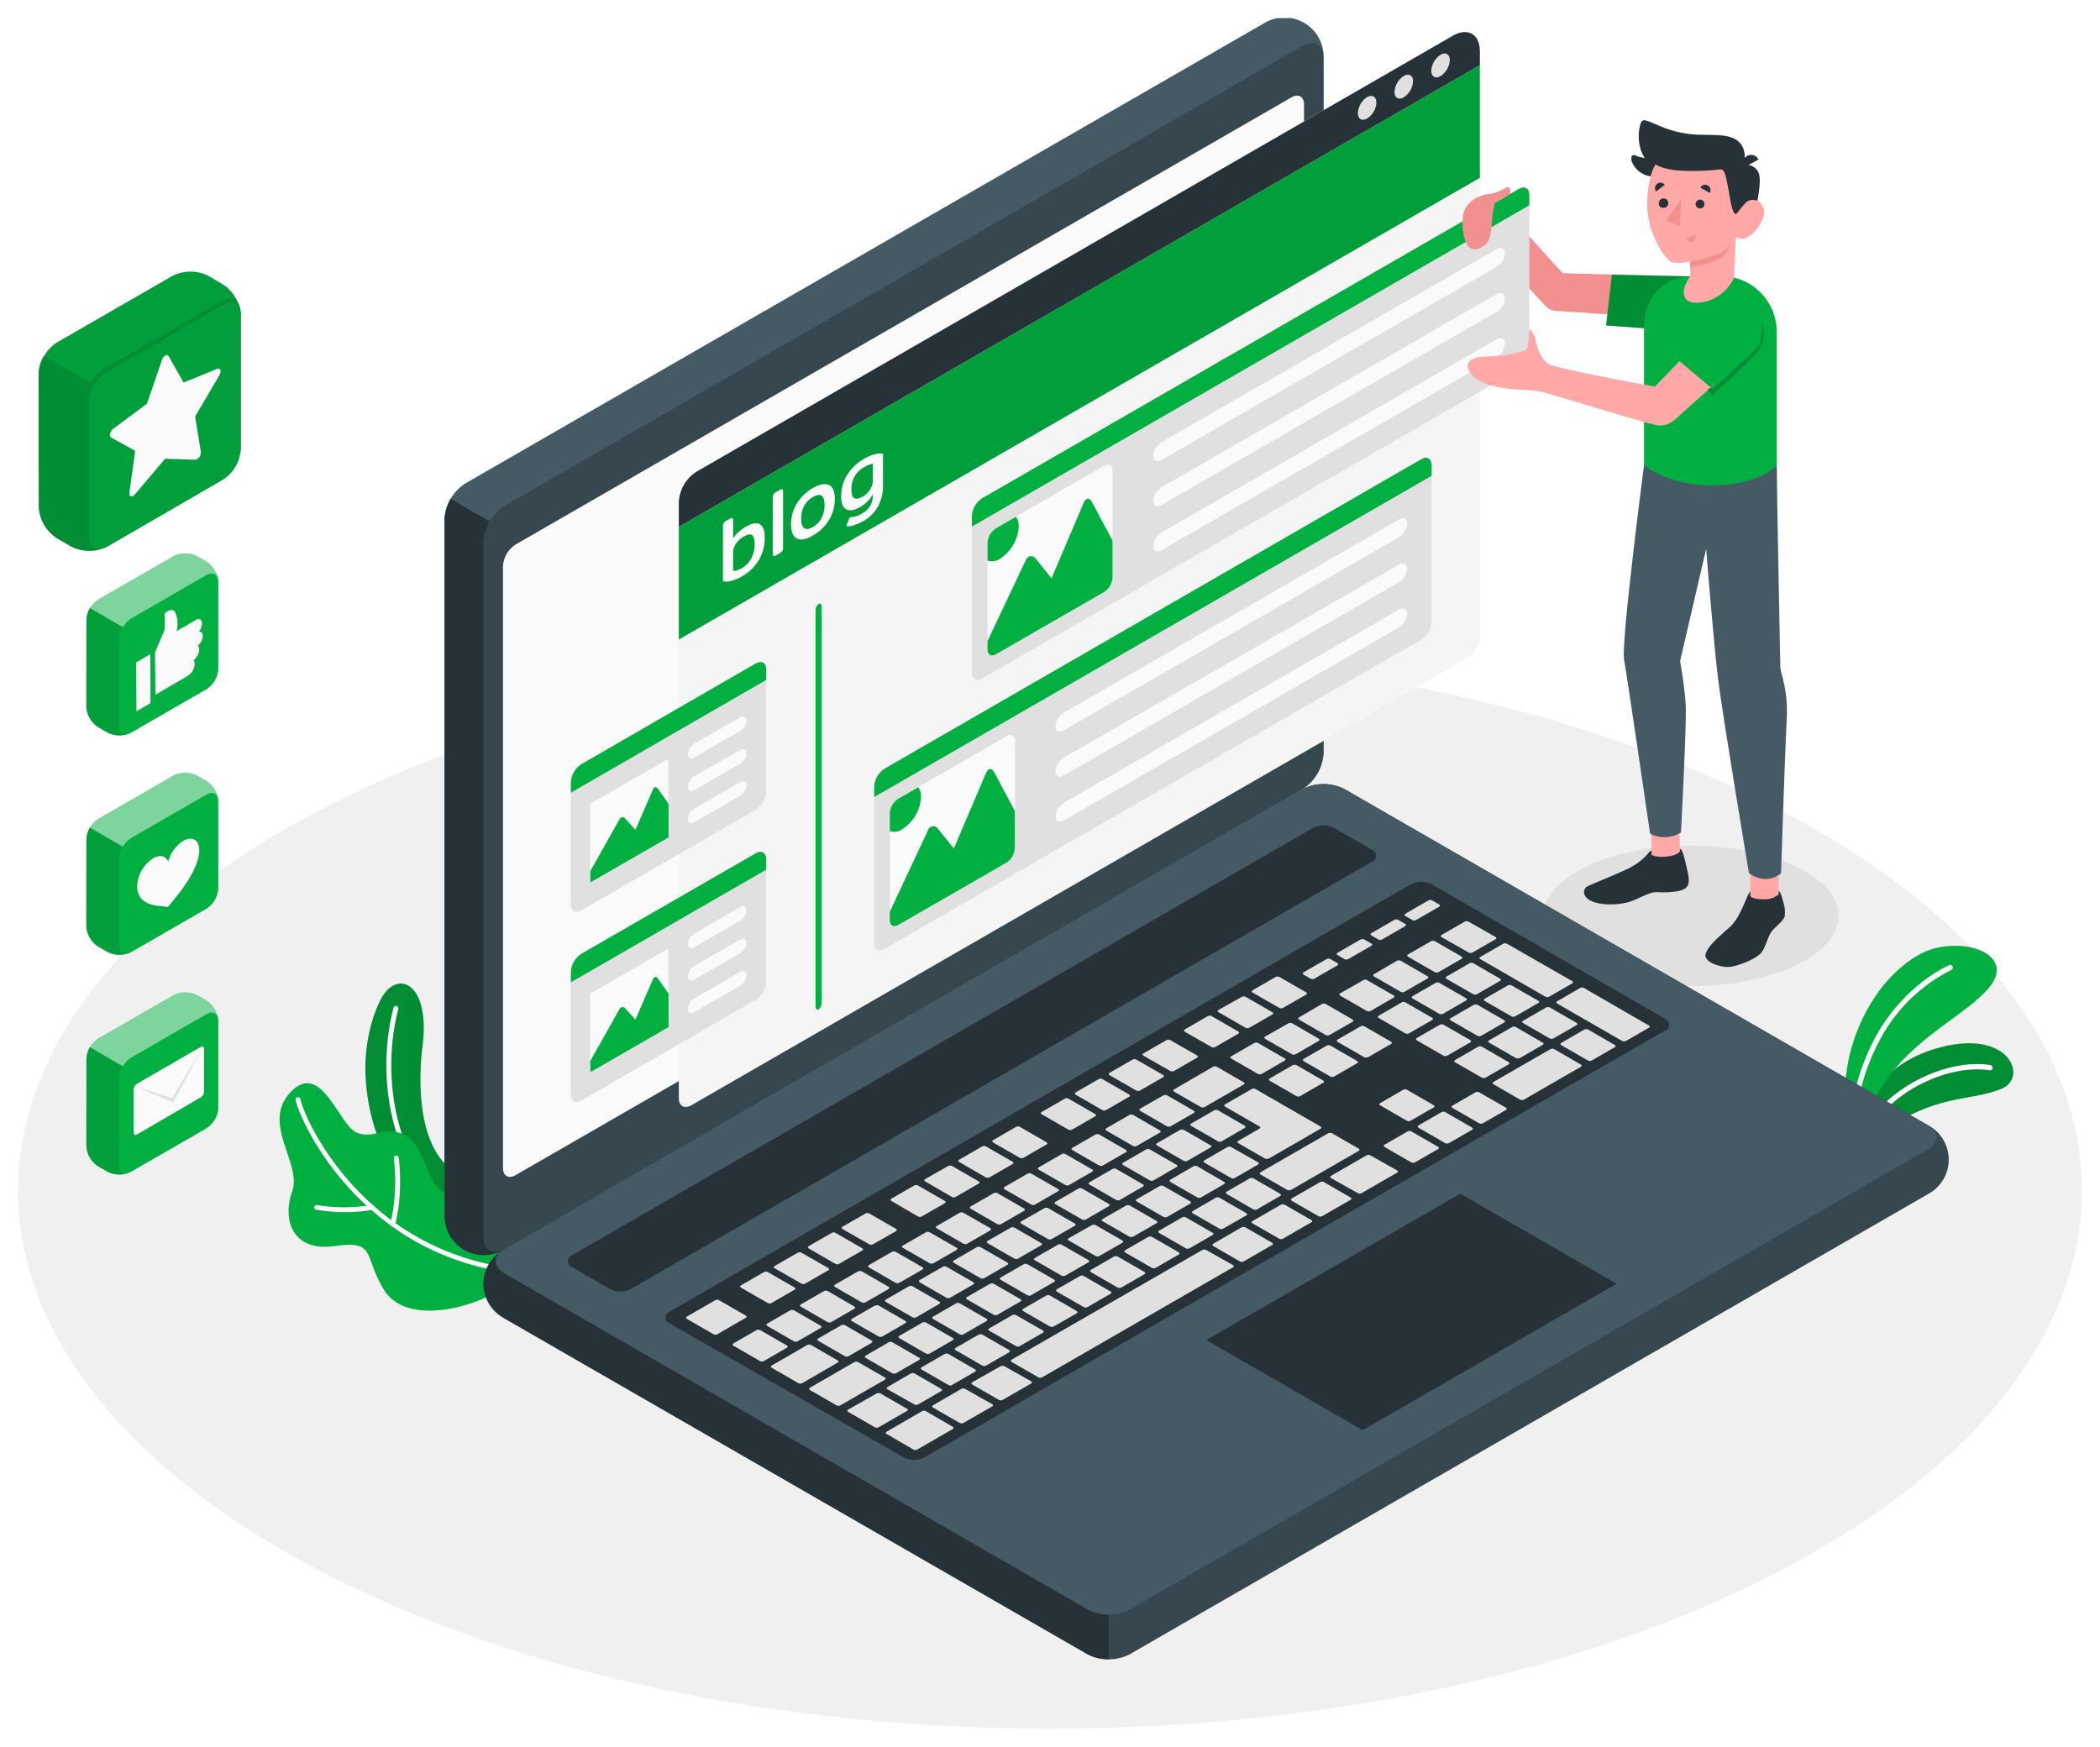 <svg width="464" height="386" viewBox="0 0 464 386" fill="none" xmlns="http://www.w3.org/2000/svg">
<g clip-path="url(#clip0_284_1525)" filter="url(#filter0_d_284_1525)">
<path d="M70.781 343.155C159.825 389.597 304.184 389.608 393.229 343.155C482.274 296.702 482.263 221.41 393.229 174.967C304.195 128.525 159.825 128.525 70.781 174.967C-18.264 221.41 -18.254 296.723 70.781 343.155Z" fill="#F0F0F0"/>
<path d="M412.136 252.212C412.136 252.212 413.252 246.61 422.306 242.281C431.116 238.037 436.196 239.023 442.243 236.594C448.29 234.164 443.943 222.747 427.365 227.819C412.179 232.466 410.638 245.591 410.638 245.591L412.136 252.212Z" fill="#01B041"/>
<path opacity="0.2" d="M412.136 252.212C412.136 252.212 413.252 246.61 422.306 242.281C431.116 238.037 436.196 239.023 442.243 236.594C448.29 234.164 443.943 222.747 427.365 227.819C412.179 232.466 410.638 245.591 410.638 245.591L412.136 252.212Z" fill="black"/>
<path d="M410.542 250.111C410.482 250.121 410.421 250.121 410.361 250.111C410.289 250.086 410.222 250.047 410.164 249.996C410.107 249.945 410.06 249.884 410.027 249.815C409.993 249.746 409.973 249.671 409.969 249.594C409.964 249.518 409.975 249.441 410 249.369C412.125 243.299 417.439 237.697 424.368 234.28C433.252 229.941 439.575 231.32 439.841 231.384C439.99 231.418 440.12 231.509 440.202 231.638C440.284 231.768 440.311 231.924 440.277 232.073C440.243 232.223 440.151 232.352 440.022 232.434C439.892 232.515 439.735 232.542 439.586 232.508C439.522 232.508 433.369 231.172 424.878 235.32C418.236 238.567 413.082 243.957 411.063 249.751C411.019 249.854 410.947 249.942 410.855 250.006C410.762 250.07 410.654 250.106 410.542 250.111Z" fill="#FAFAFA"/>
<path d="M410.829 245.23C410.829 245.23 411.892 242.047 415.983 235.819C423.039 225.017 434.549 220.296 439.586 214.12C445.006 207.457 435.633 203.34 427.205 205.632C422.381 206.969 417.981 211.362 415.675 214.322C410.789 220.76 407.99 228.534 407.651 236.604L410.829 245.23Z" fill="#01B041"/>
<path d="M409.245 245.485C409.092 245.48 408.947 245.414 408.842 245.303C408.736 245.192 408.679 245.044 408.682 244.891C409.174 237.882 411.171 231.061 414.537 224.89C420.914 213.463 430.372 209.399 430.776 209.229C430.91 209.198 431.051 209.215 431.174 209.277C431.297 209.34 431.394 209.444 431.448 209.571C431.501 209.698 431.508 209.84 431.467 209.972C431.425 210.104 431.339 210.216 431.222 210.29C424.565 213.618 419.093 218.907 415.547 225.442C412.268 231.448 410.321 238.088 409.84 244.912C409.839 244.989 409.822 245.064 409.792 245.135C409.761 245.205 409.717 245.269 409.661 245.322C409.606 245.375 409.541 245.417 409.469 245.445C409.398 245.473 409.322 245.487 409.245 245.485Z" fill="#FAFAFA"/>
<path d="M100.229 254.78C92.588 249.655 92.248 235.861 93.353 227.193C95.106 213.399 88.04 210.216 84.437 216.306C82.694 219.267 80.505 225.697 80.749 233.188C81.142 244.923 86.233 258.961 98.56 264.054L100.229 254.78Z" fill="#01B041"/>
<path opacity="0.2" d="M100.229 254.78C92.588 249.655 92.248 235.861 93.353 227.193C95.106 213.399 88.04 210.216 84.437 216.306C82.694 219.267 80.505 225.697 80.749 233.188C81.142 244.923 86.233 258.961 98.56 264.054L100.229 254.78Z" fill="black"/>
<path d="M98.656 263.268C98.531 263.268 98.411 263.223 98.316 263.141C85.383 252.095 83.353 232.37 86.945 218.694C86.963 218.624 86.994 218.558 87.037 218.501C87.079 218.443 87.133 218.394 87.195 218.357C87.257 218.32 87.325 218.296 87.396 218.285C87.467 218.275 87.54 218.278 87.61 218.296C87.679 218.313 87.745 218.344 87.803 218.387C87.861 218.43 87.909 218.483 87.946 218.545C87.983 218.606 88.008 218.675 88.019 218.746C88.029 218.817 88.025 218.889 88.008 218.959C84.501 232.317 86.446 251.586 99.039 262.335C99.092 262.379 99.136 262.434 99.167 262.496C99.199 262.558 99.218 262.626 99.222 262.695C99.228 262.764 99.219 262.833 99.196 262.899C99.174 262.965 99.138 263.025 99.092 263.077C99.041 263.142 98.974 263.193 98.898 263.227C98.822 263.26 98.739 263.274 98.656 263.268Z" fill="#FAFAFA"/>
<path d="M111.717 280.245C105.065 285.02 89.772 289.147 84.799 280.967C80.176 273.359 83.268 270.038 73.885 271.354C64.501 272.669 62.343 265.391 64.564 259.236C66.786 253.082 57.54 244.18 64.288 237.241C71.036 230.302 74.915 244.732 78.826 246.292C82.737 247.851 85.128 244.488 89.634 246.939C94.14 249.39 94.576 259.417 98.965 259.608C106.148 259.937 118.242 259.884 119.156 266.282C120.07 272.68 111.717 280.245 111.717 280.245Z" fill="#01B041"/>
<path d="M114.47 277.444H114.416C79.613 273.815 66.148 243.49 65.319 239.076C65.306 239.007 65.308 238.935 65.323 238.866C65.338 238.797 65.367 238.731 65.407 238.673C65.448 238.615 65.499 238.566 65.559 238.527C65.618 238.489 65.685 238.463 65.755 238.45C65.825 238.438 65.896 238.439 65.965 238.454C66.035 238.469 66.1 238.498 66.159 238.538C66.217 238.579 66.266 238.63 66.305 238.69C66.343 238.749 66.369 238.816 66.382 238.885C67.189 243.225 80.378 272.839 114.544 276.394C114.614 276.4 114.682 276.421 114.744 276.454C114.806 276.487 114.861 276.532 114.905 276.586C114.949 276.64 114.983 276.703 115.003 276.77C115.023 276.837 115.03 276.908 115.022 276.977C115.004 277.109 114.937 277.23 114.835 277.316C114.733 277.402 114.603 277.448 114.47 277.444Z" fill="#FAFAFA"/>
<path d="M76.413 263.863C74.217 263.862 72.024 263.685 69.856 263.332C69.719 263.306 69.596 263.227 69.517 263.112C69.437 262.996 69.406 262.854 69.431 262.717C69.443 262.648 69.468 262.582 69.505 262.523C69.543 262.464 69.592 262.413 69.649 262.374C69.707 262.334 69.772 262.307 69.84 262.293C69.909 262.279 69.979 262.278 70.048 262.292C74.017 262.945 78.066 262.945 82.035 262.292C82.174 262.264 82.32 262.291 82.439 262.369C82.558 262.446 82.642 262.567 82.673 262.706C82.687 262.774 82.687 262.845 82.674 262.913C82.66 262.981 82.634 263.047 82.595 263.105C82.557 263.163 82.507 263.213 82.449 263.252C82.392 263.291 82.327 263.318 82.258 263.332C80.333 263.709 78.375 263.887 76.413 263.863Z" fill="#FAFAFA"/>
<path d="M86.797 267.035H86.68C86.543 267.005 86.425 266.922 86.349 266.805C86.274 266.688 86.247 266.546 86.276 266.409C87.349 261.684 87.604 256.811 87.03 252C87.008 251.859 87.042 251.716 87.126 251.6C87.21 251.485 87.336 251.407 87.477 251.385C87.618 251.362 87.762 251.396 87.877 251.48C87.993 251.564 88.07 251.69 88.093 251.83C88.709 256.789 88.45 261.816 87.328 266.685C87.289 266.793 87.216 266.885 87.121 266.948C87.025 267.011 86.911 267.042 86.797 267.035Z" fill="#FAFAFA"/>
<path d="M21.663 225.516L38.347 215.903C39.15 215.5 40.036 215.29 40.935 215.29C41.834 215.29 42.72 215.5 43.523 215.903L45.648 217.123C46.403 217.612 47.032 218.273 47.483 219.051C47.933 219.829 48.193 220.703 48.241 221.601V240.827C48.192 241.724 47.931 242.597 47.48 243.375C47.03 244.153 46.402 244.814 45.648 245.305L28.974 254.918C28.171 255.321 27.285 255.531 26.386 255.531C25.488 255.531 24.602 255.321 23.799 254.918L21.673 253.698C20.92 253.207 20.293 252.546 19.845 251.768C19.396 250.99 19.137 250.117 19.091 249.22V229.994C19.139 229.098 19.396 228.227 19.843 227.449C20.29 226.672 20.913 226.009 21.663 225.516Z" fill="#01B041"/>
<path opacity="0.5" d="M21.663 225.516L38.347 215.903C39.15 215.5 40.036 215.29 40.935 215.29C41.834 215.29 42.72 215.5 43.523 215.903L45.648 217.123C46.403 217.612 47.032 218.273 47.483 219.051C47.933 219.829 48.193 220.703 48.241 221.601V240.827C48.192 241.724 47.931 242.597 47.48 243.375C47.03 244.153 46.402 244.814 45.648 245.305L28.974 254.918C28.171 255.321 27.285 255.531 26.386 255.531C25.488 255.531 24.602 255.321 23.799 254.918L21.673 253.698C20.92 253.207 20.293 252.546 19.845 251.768C19.396 250.99 19.137 250.117 19.091 249.22V229.994C19.139 229.098 19.396 228.227 19.843 227.449C20.29 226.672 20.913 226.009 21.663 225.516Z" fill="#FAFAFA"/>
<path d="M48.219 221.601C48.219 219.946 47.061 219.277 45.626 220.105L28.952 229.718C28.198 230.208 27.57 230.869 27.12 231.647C26.669 232.425 26.409 233.298 26.359 234.196V253.422C26.359 255.066 27.518 255.735 28.952 254.918L45.626 245.305C46.38 244.814 47.008 244.153 47.459 243.375C47.909 242.597 48.17 241.724 48.219 240.827V221.601Z" fill="#01B041"/>
<path d="M19.08 249.22C19.123 250.12 19.38 250.998 19.829 251.78C20.278 252.562 20.906 253.226 21.663 253.719L23.788 254.939C24.517 255.305 25.316 255.512 26.131 255.546C26.946 255.581 27.759 255.443 28.517 255.141C27.295 255.608 26.392 254.918 26.392 253.443V234.196C26.42 233.295 26.684 232.417 27.157 231.649L19.866 227.405C19.403 228.176 19.143 229.052 19.112 229.951L19.08 249.22Z" fill="#01B041"/>
<path opacity="0.1" d="M19.08 249.22C19.123 250.12 19.38 250.998 19.829 251.78C20.278 252.562 20.906 253.226 21.663 253.719L23.788 254.939C24.517 255.305 25.316 255.512 26.131 255.546C26.946 255.581 27.759 255.443 28.517 255.141C27.295 255.608 26.392 254.918 26.392 253.443V234.196C26.42 233.295 26.684 232.417 27.157 231.649L19.866 227.405C19.403 228.176 19.143 229.052 19.112 229.951L19.08 249.22Z" fill="black"/>
<path d="M30.228 235.511L44.415 227.309C44.787 227.086 45.095 227.309 45.095 227.702V237.251C45.083 237.49 45.015 237.723 44.897 237.931C44.779 238.139 44.614 238.317 44.415 238.45L30.228 246.716C29.845 246.939 29.537 246.716 29.537 246.313V236.763C29.542 236.514 29.608 236.27 29.728 236.052C29.848 235.834 30.02 235.648 30.228 235.511Z" fill="#FAFAFA"/>
<path d="M29.537 235.914L38.007 238.662L45.095 226.906L38.241 239.649L29.537 235.914Z" fill="#E0E0E0"/>
<path d="M21.663 176.994L38.347 167.381C39.148 166.973 40.035 166.76 40.935 166.76C41.834 166.76 42.721 166.973 43.523 167.381L45.648 168.601C46.4 169.092 47.025 169.754 47.472 170.532C47.919 171.31 48.175 172.183 48.22 173.079V192.305C48.172 193.201 47.912 194.074 47.461 194.85C47.011 195.627 46.382 196.285 45.627 196.772L28.953 206.385C28.151 206.793 27.265 207.006 26.365 207.006C25.465 207.006 24.579 206.793 23.777 206.385L21.652 205.176C20.898 204.679 20.272 204.012 19.825 203.228C19.378 202.445 19.123 201.567 19.08 200.666V181.472C19.129 180.576 19.389 179.704 19.837 178.926C20.286 178.148 20.911 177.486 21.663 176.994Z" fill="#01B041"/>
<path opacity="0.5" d="M21.663 176.994L38.347 167.381C39.148 166.973 40.035 166.76 40.935 166.76C41.834 166.76 42.721 166.973 43.523 167.381L45.648 168.601C46.4 169.092 47.025 169.754 47.472 170.532C47.919 171.31 48.175 172.183 48.22 173.079V192.305C48.172 193.201 47.912 194.074 47.461 194.85C47.011 195.627 46.382 196.285 45.627 196.772L28.953 206.385C28.151 206.793 27.265 207.006 26.365 207.006C25.465 207.006 24.579 206.793 23.777 206.385L21.652 205.176C20.898 204.679 20.272 204.012 19.825 203.228C19.378 202.445 19.123 201.567 19.08 200.666V181.472C19.129 180.576 19.389 179.704 19.837 178.926C20.286 178.148 20.911 177.486 21.663 176.994Z" fill="#FAFAFA"/>
<path d="M48.219 173.079C48.219 171.424 47.061 170.755 45.626 171.583L28.952 181.196C28.197 181.685 27.568 182.346 27.118 183.124C26.667 183.902 26.407 184.776 26.359 185.674V204.91C26.359 206.555 27.518 207.224 28.952 206.396L45.626 196.783C46.382 196.296 47.01 195.637 47.461 194.861C47.912 194.084 48.172 193.212 48.219 192.316V173.079Z" fill="#01B041"/>
<path d="M19.08 200.666C19.129 201.562 19.389 202.434 19.837 203.212C20.286 203.99 20.911 204.652 21.663 205.144L23.788 206.353C24.515 206.723 25.314 206.934 26.13 206.97C26.945 207.007 27.759 206.869 28.517 206.566C27.295 207.022 26.392 206.343 26.392 204.868V185.674C26.42 184.773 26.684 183.895 27.157 183.127L19.866 178.883C19.403 179.654 19.143 180.53 19.112 181.429L19.08 200.666Z" fill="#01B041"/>
<path opacity="0.1" d="M19.08 200.666C19.129 201.562 19.389 202.434 19.837 203.212C20.286 203.99 20.911 204.652 21.663 205.144L23.788 206.353C24.515 206.723 25.314 206.934 26.13 206.97C26.945 207.007 27.759 206.869 28.517 206.566C27.295 207.022 26.392 206.343 26.392 204.868V185.674C26.42 184.773 26.684 183.895 27.157 183.127L19.866 178.883C19.403 179.654 19.143 180.53 19.112 181.429L19.08 200.666Z" fill="black"/>
<path d="M37.125 196.422L35.404 196.231C33.066 196.04 30.281 195.17 30.281 191.785C30.349 190.556 30.705 189.361 31.322 188.295C31.939 187.229 32.798 186.324 33.831 185.652C35.361 184.772 36.657 185.132 37.157 186.406C37.661 184.517 38.845 182.881 40.483 181.811C42.449 180.686 44.033 181.599 44.033 183.859C44.033 187.127 41.27 191.286 38.942 194.162L37.125 196.422Z" fill="#FAFAFA"/>
<path d="M21.663 128.515L38.347 118.902C39.149 118.493 40.035 118.281 40.935 118.281C41.834 118.281 42.721 118.493 43.523 118.902L45.648 120.122C46.403 120.609 47.032 121.267 47.483 122.044C47.933 122.82 48.193 123.693 48.241 124.589V143.815C48.194 144.713 47.935 145.587 47.484 146.365C47.033 147.144 46.404 147.804 45.648 148.293L28.974 157.906C28.173 158.314 27.286 158.527 26.386 158.527C25.487 158.527 24.6 158.314 23.799 157.906L21.673 156.696C20.922 156.204 20.296 155.542 19.848 154.765C19.399 153.987 19.14 153.115 19.091 152.219V132.96C19.144 132.071 19.404 131.206 19.85 130.434C20.297 129.662 20.917 129.005 21.663 128.515Z" fill="#01B041"/>
<path opacity="0.5" d="M21.663 128.515L38.347 118.902C39.149 118.493 40.035 118.281 40.935 118.281C41.834 118.281 42.721 118.493 43.523 118.902L45.648 120.122C46.403 120.609 47.032 121.267 47.483 122.044C47.933 122.82 48.193 123.693 48.241 124.589V143.815C48.194 144.713 47.935 145.587 47.484 146.365C47.033 147.144 46.404 147.804 45.648 148.293L28.974 157.906C28.173 158.314 27.286 158.527 26.386 158.527C25.487 158.527 24.6 158.314 23.799 157.906L21.673 156.696C20.922 156.204 20.296 155.542 19.848 154.765C19.399 153.987 19.14 153.115 19.091 152.219V132.96C19.144 132.071 19.404 131.206 19.85 130.434C20.297 129.662 20.917 129.005 21.663 128.515Z" fill="#FAFAFA"/>
<path d="M28.952 157.874C27.518 158.701 26.359 158.033 26.359 156.388V137.162C26.406 136.264 26.666 135.39 27.117 134.612C27.567 133.834 28.197 133.173 28.952 132.684L45.626 123.071C47.061 122.244 48.219 122.912 48.219 124.557V143.783C48.172 144.681 47.913 145.555 47.462 146.333C47.011 147.112 46.382 147.772 45.626 148.261" fill="#01B041"/>
<path d="M19.08 152.187C19.129 153.083 19.389 153.955 19.837 154.733C20.286 155.51 20.911 156.172 21.663 156.664L23.788 157.874C24.515 158.244 25.314 158.454 26.13 158.49C26.945 158.527 27.759 158.389 28.517 158.086C27.295 158.542 26.392 157.863 26.392 156.388V137.162C26.42 136.261 26.684 135.383 27.157 134.616L19.866 130.371C19.403 131.143 19.143 132.019 19.112 132.918L19.08 152.187Z" fill="#01B041"/>
<path opacity="0.1" d="M19.08 152.187C19.129 153.083 19.389 153.955 19.837 154.733C20.286 155.51 20.911 156.172 21.663 156.664L23.788 157.874C24.515 158.244 25.314 158.454 26.13 158.49C26.945 158.527 27.759 158.389 28.517 158.086C27.295 158.542 26.392 157.863 26.392 156.388V137.162C26.42 136.261 26.684 135.383 27.157 134.616L19.866 130.371C19.403 131.143 19.143 132.019 19.112 132.918L19.08 152.187Z" fill="black"/>
<path d="M34.245 140.186C34.245 140.186 36.19 135.709 36.37 135.061C36.467 133.953 36.467 132.838 36.37 131.73C36.37 131.305 38.145 130.106 38.719 131.337C39.271 132.646 39.376 134.101 39.017 135.475L43.342 132.96C44.256 132.43 44.628 133.173 44.639 133.767C44.609 134.445 44.363 135.095 43.937 135.624C43.937 135.624 44.809 135.369 44.809 136.526C44.783 136.932 44.675 137.33 44.493 137.694C44.31 138.059 44.056 138.383 43.746 138.648C43.746 138.648 44.022 138.86 44.033 139.709C43.905 140.541 43.473 141.297 42.821 141.831C42.965 142.165 43.03 142.528 43.013 142.892C42.959 143.4 42.788 143.889 42.513 144.319C42.239 144.75 41.867 145.111 41.429 145.375L34.341 149.523L34.245 140.186Z" fill="#FAFAFA"/>
<path d="M30.143 153.195L33.257 151.38L33.214 140.558L30.09 142.372L30.143 153.195Z" fill="#FAFAFA"/>
<path d="M12.534 71.706L38.103 56.968C39.331 56.345 40.689 56.021 42.067 56.021C43.444 56.021 44.802 56.345 46.031 56.968L49.219 58.825C50.376 59.575 51.34 60.588 52.03 61.781C52.721 62.974 53.12 64.314 53.193 65.69V95.166C53.114 96.535 52.713 97.866 52.022 99.051C51.332 100.236 50.371 101.242 49.219 101.988L23.714 116.758C22.483 117.381 21.124 117.705 19.744 117.705C18.365 117.705 17.005 117.381 15.775 116.758L12.587 114.901C11.433 114.148 10.472 113.134 9.784 111.942C9.095 110.749 8.697 109.411 8.623 108.036V78.56C8.691 77.192 9.081 75.858 9.76 74.668C10.44 73.477 11.39 72.463 12.534 71.706Z" fill="#01B041"/>
<path opacity="0.1" d="M12.534 71.706L38.103 56.968C39.331 56.345 40.689 56.021 42.067 56.021C43.444 56.021 44.802 56.345 46.031 56.968L49.219 58.825C50.376 59.575 51.34 60.588 52.03 61.781C52.721 62.974 53.12 64.314 53.193 65.69V95.166C53.114 96.535 52.713 97.866 52.022 99.051C51.332 100.236 50.371 101.242 49.219 101.988L23.714 116.758C22.483 117.381 21.124 117.705 19.744 117.705C18.365 117.705 17.005 117.381 15.775 116.758L12.587 114.901C11.433 114.148 10.472 113.134 9.784 111.942C9.095 110.749 8.697 109.411 8.623 108.036V78.56C8.691 77.192 9.081 75.858 9.76 74.668C10.44 73.477 11.39 72.463 12.534 71.706Z" fill="black"/>
<path d="M53.236 65.509C53.236 64.034 52.513 60.363 48.719 62.687C44.925 65.011 26.285 75.526 23.713 77.054C21.929 78.031 20.52 79.572 19.707 81.436L21.737 83.473L53.236 65.509Z" fill="#01B041"/>
<path opacity="0.2" d="M53.236 65.509C53.236 64.034 52.513 60.363 48.719 62.687C44.925 65.011 26.285 75.526 23.713 77.054C21.929 78.031 20.52 79.572 19.707 81.436L21.737 83.473L53.236 65.509Z" fill="black"/>
<path d="M23.714 116.758C21.514 118.021 19.739 117.002 19.739 114.477V85.011C19.811 83.634 20.209 82.292 20.9 81.097C21.591 79.902 22.555 78.888 23.714 78.136L49.219 63.398C51.419 62.135 53.194 63.164 53.194 65.69V95.166C53.114 96.535 52.713 97.866 52.022 99.051C51.332 100.236 50.371 101.243 49.219 101.988" fill="#01B041"/>
<path opacity="0.1" d="M23.714 116.758C21.514 118.021 19.739 117.002 19.739 114.477V85.011C19.811 83.634 20.209 82.292 20.9 81.097C21.591 79.902 22.555 78.888 23.714 78.136L49.219 63.398C51.419 62.135 53.194 63.164 53.194 65.69V95.166C53.114 96.535 52.713 97.866 52.022 99.051C51.332 100.236 50.371 101.243 49.219 101.988" fill="black"/>
<path d="M8.57 108.036C8.644 109.411 9.042 110.749 9.73 111.942C10.419 113.134 11.38 114.148 12.534 114.901L15.722 116.758C16.84 117.321 18.066 117.64 19.317 117.695C20.568 117.75 21.817 117.539 22.98 117.077C21.11 117.787 19.686 116.737 19.686 114.477V85.011C19.734 83.632 20.137 82.287 20.855 81.107L9.686 74.666C8.97 75.847 8.572 77.192 8.527 78.571L8.57 108.036Z" fill="#01B041"/>
<path opacity="0.2" d="M8.57 108.036C8.644 109.411 9.042 110.749 9.73 111.942C10.419 113.134 11.38 114.148 12.534 114.901L15.722 116.758C16.84 117.321 18.066 117.64 19.317 117.695C20.568 117.75 21.817 117.539 22.98 117.077C21.11 117.787 19.686 116.737 19.686 114.477V85.011C19.734 83.632 20.137 82.287 20.855 81.107L9.686 74.666C8.97 75.847 8.572 77.192 8.527 78.571L8.57 108.036Z" fill="black"/>
<path d="M37.252 74.698L40.568 80.534L48.007 77.499C48.709 77.213 48.995 78.04 48.485 78.91L43.119 88.035L44.383 95.824C44.5 96.566 43.767 97.596 43.14 97.585L36.466 97.383L29.824 105.235C29.197 105.978 28.464 105.787 28.581 104.906L29.867 95.622L24.553 92.683C24.043 92.407 24.33 91.25 25.031 90.731L32.47 85.213L35.786 75.547C36.03 74.666 36.934 74.146 37.252 74.698Z" fill="#FAFAFA"/>
<path d="M396.726 209.346C383.974 215.404 363.357 215.404 350.626 209.346C337.894 203.287 337.873 193.43 350.626 187.414C363.378 181.398 383.995 181.355 396.726 187.414C409.458 193.472 409.415 203.287 396.726 209.346Z" fill="#E0E0E0"/>
<path d="M106.817 279.683C106.931 281.226 107.407 282.72 108.206 284.046C109.005 285.371 110.106 286.49 111.419 287.312L240.358 361.586C241.784 362.308 243.361 362.684 244.96 362.684C246.559 362.684 248.135 362.308 249.561 361.586L425.972 259.884C427.362 259.151 428.526 258.053 429.338 256.709C430.15 255.365 430.579 253.824 430.579 252.255C430.579 250.685 430.15 249.145 429.338 247.8C428.526 246.456 427.362 245.358 425.972 244.626L297.043 170.352C295.617 169.63 294.041 169.253 292.442 169.253C290.843 169.253 289.266 169.63 287.84 170.352L111.43 272.054C110.115 272.875 109.012 273.993 108.211 275.318C107.409 276.644 106.932 278.139 106.817 279.683Z" fill="#37474F"/>
<path d="M160.017 244.042L111.42 272.054C110.029 272.787 108.865 273.884 108.053 275.229C107.242 276.573 106.812 278.113 106.812 279.683C106.812 281.253 107.242 282.793 108.053 284.137C108.865 285.481 110.029 286.579 111.42 287.312L240.359 361.585C241.777 362.325 243.361 362.69 244.96 362.646V244.042H160.017Z" fill="#263238"/>
<path d="M102.503 272.213C101.22 271.346 100.161 270.189 99.411 268.835C98.661 267.482 98.242 265.971 98.189 264.425V110.795C98.273 109.2 98.734 107.648 99.534 106.265C100.334 104.883 101.449 103.708 102.79 102.837L279.201 1.188C280.532 0.354 282.066 -0.101 283.638 -0.13C285.209 -0.159 286.759 0.24 288.121 1.024C289.482 1.809 290.604 2.949 291.365 4.322C292.127 5.695 292.499 7.249 292.442 8.817V162.394C292.356 163.989 291.895 165.54 291.096 166.923C290.296 168.306 289.181 169.481 287.84 170.352L111.43 272.054C110.06 272.78 108.537 273.173 106.986 273.201C105.434 273.229 103.898 272.89 102.503 272.213Z" fill="#455A64"/>
<path d="M119.772 117.904L99.581 106.233C98.756 107.601 98.295 109.157 98.242 110.753V264.425C98.186 265.992 98.559 267.544 99.32 268.916C100.081 270.287 101.201 271.426 102.561 272.21C103.92 272.994 105.468 273.394 107.038 273.366C108.608 273.339 110.141 272.885 111.473 272.054L131.59 260.457L119.772 117.904Z" fill="#263238"/>
<path d="M106.817 115.782V269.401C106.817 272.33 108.879 273.518 111.419 272.054L287.829 170.352C289.17 169.481 290.285 168.306 291.085 166.923C291.884 165.54 292.345 163.989 292.431 162.394V8.775C292.431 5.846 290.369 4.658 287.829 6.122L111.419 107.814C110.079 108.688 108.964 109.865 108.165 111.249C107.365 112.633 106.904 114.186 106.817 115.782Z" fill="#37474F"/>
<path d="M111.419 277.359L240.358 351.686C241.784 352.408 243.361 352.785 244.96 352.785C246.559 352.785 248.135 352.408 249.561 351.686L425.972 249.984C428.522 248.52 428.522 246.143 425.972 244.679L297.044 170.352C295.618 169.63 294.041 169.253 292.442 169.253C290.843 169.253 289.266 169.63 287.84 170.352L111.43 272.054C108.879 273.518 108.879 275.895 111.419 277.359Z" fill="#455A64"/>
<path d="M113.896 116.345L285.365 17.508C286.884 16.627 288.128 17.338 288.128 19.099V152.081C288.074 153.037 287.796 153.968 287.316 154.797C286.836 155.626 286.168 156.331 285.365 156.856L113.896 255.693C112.366 256.573 111.133 255.862 111.133 254.101V121.087C111.189 120.136 111.468 119.211 111.948 118.387C112.428 117.563 113.095 116.864 113.896 116.345Z" fill="#FAFAFA"/>
<path d="M126.382 273.38L290.136 178.946C290.849 178.586 291.637 178.398 292.437 178.398C293.236 178.398 294.024 178.586 294.737 178.946L303.122 183.774C303.4 183.868 303.641 184.047 303.812 184.285C303.982 184.523 304.074 184.808 304.074 185.101C304.074 185.393 303.982 185.679 303.812 185.916C303.641 186.154 303.4 186.333 303.122 186.427L139.337 280.85C138.623 281.211 137.835 281.399 137.036 281.399C136.236 281.399 135.448 281.211 134.735 280.85L126.382 276.001C126.115 275.9 125.886 275.721 125.724 275.487C125.561 275.253 125.475 274.975 125.475 274.691C125.475 274.406 125.561 274.128 125.724 273.894C125.886 273.66 126.115 273.481 126.382 273.38Z" fill="#263238"/>
<path d="M147.966 285.826L311.72 191.393C312.433 191.032 313.221 190.844 314.021 190.844C314.82 190.844 315.608 191.032 316.321 191.393L367.842 221.102C368.119 221.196 368.36 221.375 368.531 221.613C368.702 221.851 368.794 222.136 368.794 222.429C368.794 222.721 368.702 223.007 368.531 223.244C368.36 223.482 368.119 223.661 367.842 223.755L204.279 318.04C203.564 318.401 202.775 318.589 201.973 318.589C201.172 318.589 200.382 318.401 199.667 318.04L147.977 288.458C147.701 288.365 147.462 288.189 147.292 287.954C147.122 287.719 147.03 287.436 147.028 287.146C147.027 286.856 147.117 286.573 147.285 286.336C147.453 286.099 147.691 285.921 147.966 285.826Z" fill="#263238"/>
<path d="M294.759 233.898L299.892 230.938C300.104 230.811 300.094 230.599 299.892 230.471L293.962 227.055C293.835 226.989 293.695 226.955 293.553 226.955C293.41 226.955 293.27 226.989 293.143 227.055L288.021 230.015C287.798 230.132 287.809 230.344 288.021 230.482L293.951 233.898C294.076 233.962 294.215 233.995 294.355 233.995C294.495 233.995 294.634 233.962 294.759 233.898ZM284.642 222.153L279.519 225.07C279.296 225.198 279.307 225.41 279.519 225.548L285.449 228.965C285.577 229.027 285.717 229.06 285.858 229.06C286 229.06 286.14 229.027 286.268 228.965L291.401 226.004C291.613 225.877 291.602 225.665 291.401 225.537L285.471 222.11C285.339 222.052 285.195 222.026 285.051 222.033C284.907 222.041 284.767 222.081 284.642 222.153ZM268.074 231.702L259.402 236.742C259.179 236.869 259.2 237.082 259.402 237.219L265.332 240.636C265.459 240.699 265.599 240.731 265.741 240.731C265.883 240.731 266.023 240.699 266.15 240.636L274.822 235.639C275.035 235.511 275.024 235.299 274.822 235.172L268.892 231.744C268.768 231.675 268.63 231.635 268.488 231.628C268.346 231.62 268.204 231.646 268.074 231.702ZM277.15 226.471L272.017 229.431C271.804 229.548 271.815 229.76 272.017 229.898L277.947 233.315C278.073 233.38 278.213 233.414 278.356 233.414C278.498 233.414 278.638 233.38 278.765 233.315L283.887 230.354C284.11 230.227 284.1 230.015 283.887 229.888L277.957 226.471C277.832 226.408 277.694 226.375 277.553 226.375C277.413 226.375 277.275 226.408 277.15 226.471ZM257.032 238.068L251.91 240.986C251.687 241.114 251.708 241.326 251.91 241.464L257.84 244.88C257.966 244.945 258.107 244.979 258.249 244.979C258.391 244.979 258.532 244.945 258.658 244.88L263.791 241.931C264.004 241.803 263.993 241.591 263.791 241.464L257.861 238.036C257.73 237.977 257.587 237.949 257.443 237.954C257.299 237.96 257.158 237.999 257.032 238.068ZM249.54 242.387L244.418 245.337C244.195 245.464 244.205 245.676 244.418 245.814L250.348 249.231C250.475 249.293 250.615 249.326 250.757 249.326C250.899 249.326 251.039 249.293 251.166 249.231L256.299 246.27C256.512 246.143 256.501 245.931 256.299 245.803L250.369 242.376C250.24 242.313 250.097 242.282 249.953 242.284C249.809 242.285 249.668 242.321 249.54 242.387ZM272.867 256.287L277.989 253.326C278.202 253.199 278.191 252.987 277.989 252.859L272.027 249.475C271.901 249.409 271.76 249.376 271.618 249.376C271.476 249.376 271.335 249.409 271.209 249.475L266.087 252.435C265.863 252.552 265.885 252.764 266.087 252.902L272.017 256.318C272.15 256.384 272.297 256.416 272.446 256.41C272.594 256.405 272.739 256.362 272.867 256.287ZM265.364 260.605L270.497 257.645C270.709 257.517 270.699 257.316 270.497 257.178L264.535 253.719C264.409 253.654 264.268 253.62 264.126 253.62C263.984 253.62 263.843 253.654 263.717 253.719L258.573 256.7C258.35 256.817 258.371 257.029 258.573 257.167L264.503 260.584C264.633 260.66 264.78 260.701 264.931 260.705C265.081 260.709 265.23 260.674 265.364 260.605ZM257.872 264.924L263.005 261.963C263.217 261.847 263.207 261.634 263.005 261.496L257.075 258.08C256.948 258.015 256.808 257.981 256.666 257.981C256.523 257.981 256.383 258.015 256.257 258.08L251.134 261.019C250.911 261.146 250.922 261.358 251.134 261.486L257.064 264.902C257.188 264.969 257.325 265.006 257.465 265.009C257.606 265.013 257.745 264.984 257.872 264.924ZM250.433 269.242L255.566 266.282C255.778 266.165 255.768 265.953 255.566 265.815L249.636 262.398C249.509 262.333 249.369 262.299 249.227 262.299C249.084 262.299 248.944 262.333 248.818 262.398L243.61 265.39C243.387 265.518 243.398 265.73 243.61 265.857L249.54 269.274C249.672 269.338 249.818 269.368 249.964 269.363C250.11 269.357 250.253 269.316 250.38 269.242H250.433ZM287.267 238.217L292.389 235.257C292.612 235.129 292.601 234.928 292.389 234.79L286.459 231.373C286.332 231.308 286.192 231.274 286.05 231.274C285.907 231.274 285.767 231.308 285.641 231.373L280.518 234.333C280.295 234.461 280.306 234.662 280.518 234.8L286.448 238.217C286.575 238.282 286.715 238.316 286.857 238.316C287 238.316 287.14 238.282 287.267 238.217ZM280.359 252.011L291.794 245.411C292.006 245.283 291.996 245.071 291.794 244.944L277.394 236.647C277.267 236.581 277.127 236.547 276.985 236.547C276.842 236.547 276.702 236.581 276.576 236.647L270.667 240.052C270.444 240.18 270.454 240.392 270.667 240.53L278.297 244.923C278.531 245.061 278.542 245.273 278.297 245.39L273.568 248.127C273.356 248.244 273.366 248.456 273.568 248.594L279.498 252.011C279.634 252.074 279.784 252.103 279.934 252.096C280.084 252.088 280.23 252.044 280.359 251.968V252.011ZM242.048 246.705L236.926 249.666C236.703 249.782 236.713 249.995 236.926 250.132L242.856 253.549C242.983 253.612 243.123 253.644 243.265 253.644C243.407 253.644 243.547 253.612 243.674 253.549L248.807 250.589C249.019 250.461 249.009 250.249 248.807 250.122L242.877 246.705C242.749 246.638 242.607 246.603 242.463 246.603C242.318 246.603 242.176 246.638 242.048 246.705ZM234.609 251.024L229.476 253.984C229.264 254.111 229.274 254.313 229.476 254.451L235.406 257.868C235.533 257.933 235.673 257.967 235.815 257.967C235.958 257.967 236.098 257.933 236.224 257.868L241.347 254.907C241.57 254.78 241.559 254.568 241.347 254.44L235.417 251.024C235.285 250.951 235.137 250.913 234.986 250.913C234.836 250.913 234.688 250.951 234.556 251.024H234.609ZM197.159 299.461C197.286 299.526 197.426 299.56 197.568 299.56C197.71 299.56 197.851 299.526 197.977 299.461L203.11 296.501C203.323 296.373 203.312 296.161 203.11 296.034L197.18 292.617C197.054 292.552 196.913 292.518 196.771 292.518C196.629 292.518 196.488 292.552 196.362 292.617L191.24 295.577C191.017 295.705 191.027 295.906 191.24 296.044L197.159 299.461ZM174.619 285.55L169.486 288.511C169.273 288.627 169.284 288.84 169.486 288.978L175.416 292.394C175.543 292.457 175.683 292.49 175.825 292.49C175.967 292.49 176.107 292.457 176.234 292.394L181.356 289.434C181.58 289.307 181.569 289.094 181.356 288.967L175.426 285.55C175.301 285.487 175.163 285.454 175.023 285.454C174.882 285.454 174.744 285.487 174.619 285.55ZM186.681 295.683C186.807 295.749 186.947 295.783 187.09 295.783C187.232 295.783 187.372 295.749 187.499 295.683L192.621 292.723C192.844 292.596 192.823 292.394 192.621 292.256L186.702 288.84C186.575 288.775 186.435 288.741 186.293 288.741C186.15 288.741 186.01 288.775 185.884 288.84L180.751 291.8C180.538 291.927 180.549 292.129 180.751 292.267L186.681 295.683ZM210.347 302.05L215.48 299.089C215.693 298.962 215.682 298.75 215.48 298.623L209.55 295.195C209.423 295.133 209.283 295.1 209.141 295.1C208.999 295.1 208.859 295.133 208.732 295.195L203.61 298.156C203.387 298.272 203.397 298.485 203.61 298.623L209.54 302.039C209.659 302.109 209.794 302.15 209.932 302.16C210.07 302.169 210.209 302.146 210.337 302.092L210.347 302.05ZM202.037 306.347C202.163 306.412 202.304 306.446 202.446 306.446C202.588 306.446 202.729 306.412 202.855 306.347L207.988 303.387C208.201 303.259 208.19 303.047 207.988 302.92L202.058 299.503C201.932 299.438 201.791 299.404 201.649 299.404C201.507 299.404 201.366 299.438 201.24 299.503L196.075 302.527C195.852 302.644 195.862 302.856 196.075 302.994L202.037 306.347ZM182.058 281.306L176.925 284.256C176.712 284.383 176.723 284.595 176.925 284.733L182.855 288.15C182.982 288.213 183.122 288.245 183.264 288.245C183.406 288.245 183.546 288.213 183.673 288.15L188.795 285.19C189.019 285.062 189.008 284.85 188.795 284.723L182.919 281.306C182.786 281.237 182.638 281.2 182.488 281.2C182.338 281.2 182.191 281.237 182.058 281.306ZM219.572 259.661L214.439 262.621C214.226 262.748 214.237 262.961 214.439 263.088L220.369 266.505C220.495 266.57 220.635 266.604 220.778 266.604C220.92 266.604 221.06 266.57 221.187 266.505L226.309 263.544C226.532 263.427 226.511 263.215 226.309 263.077L220.39 259.661C220.263 259.598 220.123 259.565 219.981 259.565C219.839 259.565 219.699 259.598 219.572 259.661ZM189.592 276.945L184.47 279.895C184.247 280.022 184.258 280.235 184.47 280.372L190.4 283.789C190.527 283.852 190.667 283.884 190.809 283.884C190.951 283.884 191.091 283.852 191.218 283.789L196.351 280.839C196.564 280.712 196.553 280.5 196.351 280.362L190.421 276.945C190.293 276.881 190.151 276.847 190.007 276.847C189.863 276.847 189.721 276.881 189.592 276.945ZM227.064 255.342L221.931 258.303C221.718 258.43 221.729 258.632 221.931 258.769L227.861 262.186C227.987 262.251 228.128 262.285 228.27 262.285C228.412 262.285 228.553 262.251 228.679 262.186L233.801 259.226C234.025 259.098 234.014 258.897 233.801 258.759L227.871 255.342C227.746 255.279 227.608 255.246 227.468 255.246C227.327 255.246 227.189 255.279 227.064 255.342ZM212.069 263.979L206.947 266.94C206.723 267.067 206.745 267.279 206.947 267.406L212.877 270.834C213.004 270.896 213.144 270.929 213.286 270.929C213.428 270.929 213.568 270.896 213.695 270.834L218.817 267.884C219.04 267.757 219.019 267.544 218.817 267.406L212.877 264C212.752 263.936 212.615 263.901 212.475 263.897C212.335 263.893 212.196 263.922 212.069 263.979ZM204.577 268.308L199.454 271.258C199.231 271.385 199.253 271.598 199.454 271.725L205.438 275.152C205.563 275.215 205.701 275.247 205.841 275.247C205.982 275.247 206.12 275.215 206.245 275.152L211.378 272.202C211.591 272.075 211.58 271.863 211.378 271.725L205.438 268.319C205.307 268.245 205.159 268.205 205.009 268.203C204.858 268.201 204.709 268.237 204.577 268.308ZM197.085 272.627L191.962 275.577C191.739 275.704 191.76 275.916 191.962 276.054L197.892 279.471C198.02 279.533 198.16 279.566 198.301 279.566C198.443 279.566 198.583 279.533 198.711 279.471L203.843 276.521C204.056 276.394 204.045 276.181 203.843 276.043L197.914 272.627C197.785 272.562 197.643 272.529 197.499 272.529C197.355 272.529 197.213 272.562 197.085 272.627ZM235.395 277.879L240.507 274.94C240.73 274.813 240.72 274.6 240.507 274.462L234.577 271.046C234.451 270.981 234.31 270.947 234.168 270.947C234.026 270.947 233.885 270.981 233.759 271.046L228.626 273.996C228.413 274.123 228.424 274.335 228.626 274.473L234.556 277.89C234.687 277.954 234.831 277.987 234.977 277.985C235.123 277.983 235.266 277.947 235.395 277.879ZM301.209 212.603L296.076 215.521C295.864 215.638 295.875 215.85 296.076 215.988L302.006 219.404C302.134 219.467 302.274 219.5 302.416 219.5C302.557 219.5 302.697 219.467 302.825 219.404L307.947 216.444C308.17 216.317 308.16 216.105 307.947 215.977L302.017 212.561C301.889 212.504 301.748 212.478 301.608 212.485C301.468 212.493 301.331 212.533 301.209 212.603ZM292.134 217.834L287.011 220.826C286.788 220.954 286.799 221.166 287.011 221.304L292.931 224.72C293.057 224.785 293.198 224.819 293.34 224.819C293.482 224.819 293.623 224.785 293.749 224.72L298.882 221.771C299.095 221.643 299.084 221.431 298.882 221.304L292.952 217.876C292.828 217.807 292.69 217.767 292.548 217.76C292.406 217.752 292.264 217.778 292.134 217.834ZM308.702 208.285L303.569 211.277C303.356 211.404 303.367 211.616 303.569 211.754L309.499 215.171C309.626 215.234 309.766 215.266 309.908 215.266C310.05 215.266 310.19 215.234 310.317 215.171L315.439 212.21C315.662 212.083 315.652 211.871 315.439 211.744L309.509 208.316C309.386 208.25 309.249 208.213 309.109 208.208C308.969 208.202 308.83 208.228 308.702 208.285ZM269.912 248.223L275.045 245.23C275.258 245.103 275.247 244.891 275.045 244.764L269.115 241.347C268.989 241.282 268.849 241.248 268.706 241.248C268.564 241.248 268.424 241.282 268.297 241.347L263.164 244.297C262.952 244.424 262.962 244.636 263.164 244.774L269.094 248.191C269.219 248.258 269.358 248.297 269.5 248.302C269.641 248.308 269.783 248.28 269.912 248.223ZM317.023 203.977C316.895 203.914 316.755 203.881 316.613 203.881C316.471 203.881 316.332 203.914 316.204 203.977L311.082 206.926C310.859 207.054 310.869 207.266 311.082 207.404L317.012 210.82C317.138 210.886 317.279 210.92 317.421 210.92C317.563 210.92 317.704 210.886 317.83 210.82L322.963 207.871C323.176 207.743 323.165 207.531 322.963 207.393L317.023 203.977ZM242.888 273.561L248.01 270.611C248.233 270.483 248.222 270.271 248.01 270.133L242.08 266.717C241.953 266.654 241.813 266.621 241.671 266.621C241.529 266.621 241.389 266.654 241.262 266.717L236.107 269.635C235.895 269.762 235.906 269.974 236.107 270.102L242.037 273.529C242.166 273.602 242.311 273.643 242.459 273.648C242.607 273.654 242.754 273.624 242.888 273.561ZM334.78 220.593L339.913 217.632C340.126 217.505 340.115 217.293 339.913 217.166L333.983 213.749C333.857 213.684 333.717 213.65 333.574 213.65C333.432 213.65 333.292 213.684 333.165 213.749L328.032 216.709C327.82 216.826 327.83 217.038 328.032 217.176L333.962 220.593C334.089 220.658 334.229 220.692 334.371 220.692C334.514 220.692 334.654 220.658 334.78 220.593ZM318.84 220.03L323.962 217.07C324.185 216.943 324.175 216.731 323.962 216.603L318.032 213.187C317.906 213.121 317.765 213.087 317.623 213.087C317.481 213.087 317.34 213.121 317.214 213.187L312.081 216.147C311.868 216.264 311.879 216.476 312.081 216.614L318.011 220.03C318.136 220.094 318.274 220.127 318.415 220.127C318.555 220.127 318.693 220.094 318.819 220.03H318.84ZM325.524 208.858C325.397 208.795 325.257 208.762 325.115 208.762C324.973 208.762 324.833 208.795 324.706 208.858L319.584 211.818C319.361 211.935 319.371 212.147 319.584 212.285L325.514 215.701C325.641 215.764 325.781 215.797 325.923 215.797C326.065 215.797 326.205 215.764 326.332 215.701L331.465 212.741C331.677 212.614 331.667 212.401 331.465 212.274L325.524 208.858ZM327.097 207.956L341.465 216.253C341.592 216.316 341.732 216.348 341.874 216.348C342.016 216.348 342.156 216.316 342.283 216.253L347.416 213.293C347.629 213.165 347.618 212.953 347.416 212.826L332.963 204.539C332.836 204.476 332.696 204.444 332.554 204.444C332.412 204.444 332.272 204.476 332.145 204.539L327.023 207.489C326.81 207.605 326.821 207.818 327.055 207.956H327.097ZM309.722 217.505L304.589 220.465C304.376 220.582 304.387 220.794 304.589 220.932L310.519 224.349C310.645 224.414 310.786 224.448 310.928 224.448C311.07 224.448 311.21 224.414 311.337 224.349L316.459 221.389C316.682 221.261 316.672 221.049 316.459 220.922L310.529 217.505C310.401 217.431 310.255 217.391 310.107 217.387C309.958 217.383 309.811 217.417 309.679 217.484L309.722 217.505ZM253.26 249.995L248.127 252.955C247.914 253.082 247.925 253.284 248.127 253.422L254.057 256.838C254.183 256.903 254.324 256.937 254.466 256.937C254.608 256.937 254.748 256.903 254.875 256.838L259.997 253.878C260.22 253.751 260.21 253.549 259.997 253.411L254.067 249.995C253.942 249.931 253.804 249.898 253.664 249.898C253.523 249.898 253.385 249.931 253.26 249.995ZM326.449 224.89C326.575 224.955 326.716 224.989 326.858 224.989C327 224.989 327.141 224.955 327.267 224.89L332.389 221.93C332.613 221.802 332.602 221.601 332.389 221.463L326.459 218.046C326.333 217.981 326.193 217.947 326.05 217.947C325.908 217.947 325.768 217.981 325.641 218.046L320.508 221.007C320.296 221.134 320.306 221.336 320.508 221.473L326.449 224.89ZM260.752 245.676L255.619 248.636C255.406 248.753 255.417 248.965 255.619 249.103L261.549 252.52C261.675 252.585 261.816 252.619 261.958 252.619C262.1 252.619 262.241 252.585 262.367 252.52L267.489 249.56C267.713 249.432 267.702 249.22 267.489 249.093L261.559 245.676C261.437 245.616 261.303 245.585 261.166 245.585C261.03 245.585 260.895 245.616 260.773 245.676H260.752ZM204.598 295.1C204.725 295.163 204.865 295.195 205.007 295.195C205.149 295.195 205.289 295.163 205.416 295.1L210.549 292.14C210.762 292.012 210.751 291.8 210.549 291.673L204.619 288.256C204.493 288.191 204.352 288.157 204.21 288.157C204.068 288.157 203.927 288.191 203.801 288.256L198.679 291.216C198.456 291.333 198.466 291.545 198.679 291.683L204.598 295.1ZM193.333 284.489L188.2 287.45C187.988 287.566 187.998 287.779 188.2 287.917L194.13 291.333C194.258 291.396 194.398 291.428 194.539 291.428C194.681 291.428 194.821 291.396 194.949 291.333L200.071 288.373C200.294 288.246 200.283 288.033 200.071 287.906L194.141 284.489C194.011 284.436 193.87 284.413 193.729 284.424C193.589 284.436 193.453 284.48 193.333 284.553V284.489ZM212.877 290.856L218.009 287.895C218.222 287.768 218.211 287.556 218.009 287.428L212.08 284.012C211.953 283.947 211.813 283.913 211.67 283.913C211.528 283.913 211.388 283.947 211.261 284.012L206.139 286.962C205.916 287.089 205.937 287.301 206.139 287.439L212.069 290.856C212.194 290.918 212.333 290.951 212.473 290.951C212.613 290.951 212.751 290.918 212.877 290.856ZM220.379 286.537L225.502 283.577C225.725 283.45 225.704 283.237 225.502 283.099L219.572 279.683C219.444 279.62 219.304 279.588 219.162 279.588C219.021 279.588 218.881 279.62 218.753 279.683L213.631 282.633C213.419 282.76 213.429 282.972 213.631 283.11L219.561 286.527C219.692 286.595 219.838 286.63 219.986 286.63C220.134 286.63 220.28 286.595 220.411 286.527L220.379 286.537ZM227.818 282.208L232.941 279.258C233.164 279.131 233.143 278.919 232.941 278.781L227.021 275.364C226.894 275.302 226.754 275.269 226.612 275.269C226.47 275.269 226.33 275.302 226.203 275.364L221.07 278.314C220.858 278.441 220.868 278.654 221.07 278.792L227 282.208C227.139 282.284 227.295 282.322 227.453 282.32C227.611 282.319 227.766 282.276 227.903 282.198L227.818 282.208ZM200.825 280.245L195.692 283.195C195.48 283.322 195.491 283.534 195.692 283.672L201.622 287.089C201.75 287.152 201.89 287.184 202.032 287.184C202.173 287.184 202.313 287.152 202.441 287.089L207.563 284.129C207.786 284.001 207.776 283.789 207.563 283.662L201.644 280.245C201.516 280.182 201.376 280.15 201.235 280.15C201.093 280.15 200.953 280.182 200.825 280.245ZM208.318 275.927L203.185 278.876C202.972 279.004 202.983 279.216 203.185 279.354L209.115 282.77C209.241 282.836 209.381 282.87 209.524 282.87C209.666 282.87 209.806 282.836 209.933 282.77L215.066 279.821C215.278 279.693 215.268 279.481 215.066 279.343L209.136 275.927C209.009 275.862 208.87 275.828 208.728 275.826C208.586 275.824 208.446 275.855 208.318 275.916V275.927ZM238.297 258.642L233.164 261.602C232.941 261.73 232.962 261.942 233.164 262.069L239.094 265.486C239.22 265.551 239.36 265.585 239.503 265.585C239.645 265.585 239.785 265.551 239.912 265.486L245.034 262.526C245.257 262.409 245.236 262.197 245.034 262.059L239.104 258.642C238.98 258.578 238.842 258.544 238.702 258.542C238.562 258.54 238.423 258.571 238.297 258.632V258.642ZM230.794 262.971L225.629 265.91C225.406 266.038 225.427 266.25 225.629 266.377L231.548 269.804C231.676 269.867 231.816 269.9 231.958 269.9C232.099 269.9 232.239 269.867 232.367 269.804L237.5 266.855C237.712 266.727 237.702 266.515 237.5 266.377L231.57 262.961C231.449 262.902 231.316 262.872 231.182 262.872C231.047 262.872 230.915 262.902 230.794 262.961V262.971ZM245.821 254.313L240.688 257.273C240.475 257.401 240.486 257.613 240.688 257.74L246.618 261.157C246.744 261.222 246.885 261.256 247.027 261.256C247.169 261.256 247.309 261.222 247.436 261.157L252.558 258.196C252.781 258.08 252.76 257.868 252.558 257.73L246.639 254.313C246.512 254.248 246.372 254.214 246.23 254.214C246.087 254.214 245.947 254.248 245.821 254.313ZM215.842 271.598L210.719 274.547C210.496 274.675 210.507 274.887 210.719 275.025L216.649 278.441C216.776 278.504 216.916 278.537 217.058 278.537C217.2 278.537 217.34 278.504 217.467 278.441L222.6 275.492C222.813 275.364 222.802 275.152 222.6 275.014L216.67 271.598C216.538 271.528 216.39 271.491 216.24 271.491C216.09 271.491 215.942 271.528 215.81 271.598H215.842ZM223.334 267.279L218.19 270.229C217.967 270.356 217.978 270.568 218.19 270.706L224.12 274.123C224.247 274.186 224.387 274.218 224.529 274.218C224.671 274.218 224.811 274.186 224.938 274.123L230.071 271.173C230.284 271.046 230.273 270.834 230.071 270.696L224.141 267.279C224.012 267.21 223.868 267.174 223.722 267.174C223.575 267.174 223.431 267.21 223.302 267.279H223.334ZM217.861 297.774L222.994 294.813C223.206 294.686 223.196 294.474 222.994 294.347L217.064 290.919C216.936 290.857 216.796 290.824 216.654 290.824C216.513 290.824 216.373 290.857 216.245 290.919L211.123 293.869C210.9 293.996 210.921 294.209 211.123 294.347L217.042 297.763C217.165 297.823 217.298 297.854 217.434 297.856C217.57 297.858 217.705 297.83 217.829 297.774H217.861ZM173.896 293.339L167.966 289.922C167.84 289.857 167.699 289.823 167.557 289.823C167.415 289.823 167.274 289.857 167.148 289.922L162.015 292.882C161.803 292.999 161.813 293.211 162.015 293.349L167.945 296.766C168.072 296.831 168.212 296.865 168.354 296.865C168.496 296.865 168.637 296.831 168.763 296.766L173.886 293.805C174.109 293.678 174.087 293.466 173.864 293.339H173.896ZM185.118 296.628L179.189 293.211C179.062 293.146 178.922 293.112 178.779 293.112C178.637 293.112 178.497 293.146 178.37 293.211L170.485 297.763C170.272 297.89 170.283 298.092 170.485 298.23L176.415 301.647C176.541 301.712 176.682 301.746 176.824 301.746C176.966 301.746 177.107 301.712 177.233 301.647L185.118 297.095C185.342 296.967 185.32 296.766 185.087 296.628H185.118ZM164.799 286.728L158.869 283.312C158.743 283.246 158.603 283.212 158.46 283.212C158.318 283.212 158.178 283.246 158.051 283.312L151.739 286.951C151.515 287.078 151.537 287.291 151.739 287.428L157.669 290.845C157.796 290.908 157.936 290.94 158.078 290.94C158.22 290.94 158.36 290.908 158.487 290.845L164.789 287.206C165.054 287.078 165.054 286.866 164.767 286.728H164.799ZM169.635 283.938C169.761 284.003 169.902 284.037 170.044 284.037C170.186 284.037 170.326 284.003 170.453 283.938L175.575 280.977C175.798 280.85 175.788 280.648 175.575 280.51L169.645 277.094C169.519 277.029 169.379 276.995 169.236 276.995C169.094 276.995 168.954 277.029 168.827 277.094L163.694 280.054C163.482 280.182 163.492 280.383 163.694 280.521L169.635 283.938ZM195.533 300.405L189.603 296.989C189.477 296.923 189.336 296.889 189.194 296.889C189.052 296.889 188.911 296.923 188.785 296.989L178.923 302.676C178.71 302.803 178.721 303.015 178.923 303.143L184.853 306.559C184.979 306.624 185.12 306.658 185.262 306.658C185.404 306.658 185.545 306.624 185.671 306.559L195.533 300.872C195.777 300.713 195.767 300.511 195.533 300.405ZM200.453 307.334L194.523 303.917C194.397 303.852 194.257 303.818 194.114 303.818C193.972 303.818 193.832 303.852 193.705 303.917L187.371 307.504C187.159 307.631 187.169 307.843 187.371 307.97L193.301 311.398C193.429 311.46 193.569 311.493 193.71 311.493C193.852 311.493 193.992 311.46 194.12 311.398L200.432 307.758C200.698 307.642 200.687 307.44 200.453 307.302V307.334ZM225.321 251.851C225.446 251.916 225.584 251.95 225.725 251.95C225.865 251.95 226.004 251.916 226.129 251.851L231.262 248.891C231.474 248.774 231.463 248.562 231.262 248.424L225.332 245.008C225.205 244.942 225.065 244.908 224.922 244.908C224.78 244.908 224.64 244.942 224.513 245.008L219.391 247.968C219.168 248.095 219.189 248.307 219.391 248.435L225.321 251.851ZM210.326 260.499C210.453 260.562 210.593 260.594 210.735 260.594C210.877 260.594 211.017 260.562 211.144 260.499L216.277 257.539C216.49 257.422 216.479 257.21 216.277 257.072L210.347 253.655C210.22 253.592 210.08 253.56 209.938 253.56C209.796 253.56 209.656 253.592 209.529 253.655L204.375 256.573C204.152 256.7 204.162 256.913 204.375 257.04L210.326 260.499ZM177.095 279.651C177.222 279.714 177.362 279.746 177.504 279.746C177.646 279.746 177.786 279.714 177.913 279.651L183.036 276.691C183.259 276.563 183.248 276.351 183.036 276.224L177.084 272.818C176.958 272.753 176.818 272.719 176.675 272.719C176.533 272.719 176.393 272.753 176.266 272.818L171.133 275.778C170.921 275.895 170.931 276.107 171.133 276.245L177.095 279.651ZM217.818 256.17C217.945 256.235 218.085 256.269 218.227 256.269C218.37 256.269 218.51 256.235 218.636 256.17L223.769 253.21C223.982 253.093 223.971 252.881 223.769 252.743L217.839 249.326C217.713 249.261 217.573 249.227 217.43 249.227C217.288 249.227 217.148 249.261 217.021 249.326L211.899 252.286C211.676 252.414 211.697 252.626 211.899 252.753L217.818 256.17ZM202.834 264.817C202.961 264.88 203.101 264.913 203.243 264.913C203.385 264.913 203.525 264.88 203.652 264.817L208.785 261.868C208.998 261.74 208.987 261.528 208.785 261.39L202.823 257.963C202.697 257.898 202.556 257.864 202.414 257.864C202.272 257.864 202.132 257.898 202.005 257.963L196.936 260.892C196.713 261.019 196.723 261.231 196.936 261.369L202.834 264.817ZM204.566 307.833C204.44 307.767 204.299 307.733 204.157 307.733C204.015 307.733 203.874 307.767 203.748 307.833L195.873 312.384C195.661 312.512 195.671 312.724 195.873 312.862L201.824 316.321C201.952 316.384 202.092 316.416 202.233 316.416C202.375 316.416 202.515 316.384 202.643 316.321L210.528 311.78C210.74 311.652 210.73 311.44 210.528 311.302L204.566 307.833ZM192.079 270.961C192.206 271.026 192.346 271.06 192.488 271.06C192.631 271.06 192.771 271.026 192.898 270.961L197.999 268.043C198.211 267.916 198.2 267.704 197.999 267.566L192.069 264.149C191.941 264.086 191.801 264.054 191.659 264.054C191.518 264.054 191.378 264.086 191.25 264.149L186.128 267.099C185.905 267.226 185.915 267.438 186.128 267.576L192.079 270.961ZM184.587 275.279C184.714 275.342 184.854 275.375 184.996 275.375C185.138 275.375 185.278 275.342 185.405 275.279L190.538 272.319C190.751 272.192 190.74 271.98 190.538 271.852L184.608 268.436C184.482 268.371 184.342 268.337 184.199 268.337C184.057 268.337 183.917 268.371 183.79 268.436L178.657 271.385C178.445 271.513 178.455 271.725 178.657 271.863L184.587 275.279ZM343.399 227.829C343.272 227.766 343.132 227.734 342.99 227.734C342.848 227.734 342.708 227.766 342.581 227.829L329.956 235.108C329.743 235.235 329.754 235.448 329.956 235.575L335.886 239.002C336.013 239.065 336.153 239.097 336.295 239.097C336.437 239.097 336.577 239.065 336.704 239.002L349.318 231.723C349.542 231.606 349.531 231.394 349.318 231.256L343.399 227.829ZM326.831 237.379C326.705 237.313 326.565 237.279 326.422 237.279C326.28 237.279 326.14 237.313 326.013 237.379L320.891 240.339C320.668 240.466 320.678 240.678 320.891 240.806L326.821 244.222C326.947 244.288 327.088 244.322 327.23 244.322C327.372 244.322 327.513 244.288 327.639 244.222L332.772 241.262C332.985 241.145 332.974 240.933 332.772 240.795L326.831 237.379ZM225.332 293.445L230.454 290.495C230.666 290.368 230.656 290.155 230.454 290.017L224.492 286.611C224.365 286.549 224.225 286.516 224.083 286.516C223.941 286.516 223.801 286.549 223.674 286.611L218.551 289.561C218.328 289.689 218.35 289.901 218.551 290.039L224.481 293.455C224.613 293.524 224.759 293.559 224.908 293.558C225.056 293.556 225.202 293.517 225.332 293.445ZM311.847 246.016C311.721 245.95 311.58 245.916 311.438 245.916C311.296 245.916 311.155 245.95 311.029 246.016L305.896 248.965C305.683 249.093 305.694 249.305 305.896 249.443L311.826 252.859C311.953 252.922 312.093 252.955 312.235 252.955C312.377 252.955 312.517 252.922 312.644 252.859L317.766 249.91C317.99 249.782 317.979 249.57 317.766 249.432L311.847 246.016ZM350.891 223.511C350.765 223.446 350.624 223.412 350.482 223.412C350.34 223.412 350.199 223.446 350.073 223.511L344.94 226.471C344.727 226.598 344.738 226.811 344.94 226.938L350.87 230.354C350.997 230.42 351.137 230.454 351.279 230.454C351.421 230.454 351.562 230.42 351.688 230.354L356.811 227.394C357.034 227.277 357.023 227.065 356.811 226.927L350.891 223.511ZM364.313 222.609L349.967 214.311C349.84 214.246 349.7 214.212 349.558 214.212C349.415 214.212 349.275 214.246 349.148 214.311L344.026 217.272C343.803 217.388 343.814 217.601 344.026 217.739L358.426 226.036C358.552 226.101 358.693 226.135 358.835 226.135C358.977 226.135 359.118 226.101 359.244 226.036L364.377 223.076C364.558 222.948 364.547 222.747 364.313 222.609ZM283.845 262.207C283.717 262.145 283.577 262.112 283.435 262.112C283.294 262.112 283.154 262.145 283.026 262.207L276.714 265.847C276.501 265.963 276.512 266.176 276.714 266.314L282.644 269.73C282.77 269.795 282.911 269.829 283.053 269.829C283.195 269.829 283.336 269.795 283.462 269.73L289.764 266.091C289.987 265.963 289.976 265.751 289.764 265.613L283.845 262.207ZM302.772 251.3C302.644 251.237 302.504 251.204 302.362 251.204C302.22 251.204 302.081 251.237 301.953 251.3L294.068 255.852C293.855 255.979 293.866 256.191 294.068 256.318L300.019 259.661C300.146 259.726 300.286 259.76 300.428 259.76C300.571 259.76 300.711 259.726 300.837 259.661L308.723 255.109C308.935 254.992 308.925 254.78 308.723 254.642L302.772 251.3ZM266.49 272.213C266.364 272.148 266.224 272.114 266.081 272.114C265.939 272.114 265.799 272.148 265.672 272.213L223.504 296.469C223.281 296.596 223.302 296.808 223.504 296.946L229.434 300.363C229.561 300.425 229.701 300.458 229.843 300.458C229.985 300.458 230.125 300.425 230.252 300.363L272.442 276.043C272.665 275.916 272.654 275.704 272.442 275.566L266.49 272.213ZM221.92 297.901C221.793 297.838 221.653 297.806 221.511 297.806C221.369 297.806 221.229 297.838 221.102 297.901L214.789 301.466C214.577 301.594 214.588 301.795 214.789 301.933L220.719 305.35C220.846 305.415 220.986 305.449 221.129 305.449C221.271 305.449 221.411 305.415 221.538 305.35L227.85 301.71C228.063 301.583 228.052 301.371 227.85 301.243L221.92 297.901ZM275.162 267.215C275.036 267.15 274.895 267.116 274.753 267.116C274.611 267.116 274.47 267.15 274.344 267.215L268.042 270.855C267.819 270.982 267.829 271.194 268.042 271.332L273.972 274.749C274.099 274.812 274.239 274.844 274.381 274.844C274.523 274.844 274.663 274.812 274.79 274.749L281.103 271.11C281.315 270.982 281.305 270.781 281.103 270.643L275.162 267.215ZM213.249 302.909C213.122 302.844 212.982 302.81 212.839 302.81C212.697 302.81 212.557 302.844 212.43 302.909L206.118 306.549C205.895 306.676 205.916 306.888 206.118 307.026L212.048 310.443C212.175 310.505 212.315 310.538 212.457 310.538C212.599 310.538 212.739 310.505 212.866 310.443L219.253 306.771C219.476 306.644 219.465 306.443 219.253 306.305L213.249 302.909ZM292.516 257.21C292.389 257.147 292.249 257.114 292.107 257.114C291.965 257.114 291.825 257.147 291.698 257.21L285.386 260.849C285.173 260.976 285.184 261.189 285.386 261.327L291.315 264.743C291.442 264.808 291.582 264.842 291.725 264.842C291.867 264.842 292.007 264.808 292.134 264.743L298.446 261.114C298.659 260.987 298.648 260.775 298.446 260.637L292.516 257.21ZM319.339 241.75C319.212 241.687 319.072 241.655 318.93 241.655C318.788 241.655 318.648 241.687 318.521 241.75L313.388 244.711C313.176 244.838 313.186 245.05 313.388 245.177L319.318 248.605C319.445 248.667 319.585 248.7 319.727 248.7C319.869 248.7 320.009 248.667 320.136 248.605L325.269 245.655C325.482 245.528 325.471 245.315 325.269 245.177L319.339 241.75ZM335.758 229.845L340.88 226.885C341.104 226.757 341.093 226.556 340.88 226.418L334.929 222.948C334.803 222.883 334.662 222.849 334.52 222.849C334.378 222.849 334.237 222.883 334.111 222.948L328.978 225.909C328.766 226.036 328.776 226.248 328.978 226.376L334.908 229.792C335.039 229.863 335.185 229.9 335.333 229.9C335.482 229.9 335.628 229.863 335.758 229.792V229.845ZM302.251 229.633L307.384 226.673C307.596 226.545 307.586 226.333 307.384 226.206L301.454 222.789C301.327 222.724 301.187 222.69 301.045 222.69C300.902 222.69 300.762 222.724 300.635 222.789L295.513 225.75C295.29 225.866 295.301 226.078 295.513 226.216L301.443 229.633C301.573 229.686 301.713 229.709 301.853 229.699C301.993 229.69 302.129 229.649 302.251 229.58V229.633ZM285.247 258.95L300.232 250.302C300.444 250.186 300.434 249.973 300.232 249.835L294.302 246.419C294.175 246.354 294.035 246.32 293.893 246.32C293.75 246.32 293.61 246.354 293.483 246.419L278.499 255.056C278.276 255.183 278.297 255.395 278.499 255.533L284.429 258.95C284.565 259.01 284.713 259.036 284.861 259.027C285.009 259.018 285.152 258.973 285.279 258.897L285.247 258.95ZM327.416 234.142C327.542 234.208 327.683 234.242 327.825 234.242C327.967 234.242 328.108 234.208 328.234 234.142L333.356 231.193C333.58 231.065 333.558 230.853 333.356 230.715L327.427 227.299C327.299 227.236 327.159 227.203 327.017 227.203C326.875 227.203 326.735 227.236 326.608 227.299L321.475 230.259C321.263 230.386 321.273 230.598 321.475 230.726L327.416 234.142ZM319.764 229.283L324.887 226.322C325.11 226.206 325.099 225.994 324.887 225.856L318.957 222.439C318.83 222.374 318.69 222.34 318.548 222.34C318.405 222.34 318.265 222.374 318.138 222.439L313.005 225.399C312.793 225.527 312.804 225.739 313.005 225.866L318.935 229.283C319.072 229.347 319.222 229.376 319.373 229.367C319.523 229.358 319.669 229.31 319.796 229.23L319.764 229.283ZM277.745 263.236L282.878 260.276C283.09 260.149 283.079 259.937 282.878 259.809L276.948 256.393C276.821 256.328 276.681 256.294 276.538 256.294C276.396 256.294 276.256 256.328 276.129 256.393L271.007 259.353C270.784 259.47 270.805 259.682 271.007 259.82L276.926 263.236C277.055 263.309 277.2 263.35 277.348 263.356C277.495 263.361 277.643 263.331 277.777 263.268L277.745 263.236ZM310.848 243.66C310.975 243.725 311.115 243.759 311.257 243.759C311.4 243.759 311.54 243.725 311.666 243.66L316.799 240.7C317.012 240.583 317.001 240.371 316.799 240.233L310.869 236.816C310.743 236.751 310.603 236.717 310.46 236.717C310.318 236.717 310.178 236.751 310.051 236.816L304.929 239.777C304.706 239.904 304.716 240.116 304.929 240.243L310.848 243.66ZM240.284 284.829L245.406 281.879C245.629 281.752 245.608 281.54 245.406 281.402L239.444 277.964C239.317 277.901 239.177 277.869 239.035 277.869C238.893 277.869 238.753 277.901 238.626 277.964L233.493 280.924C233.281 281.052 233.291 281.264 233.493 281.402L239.423 284.818C239.561 284.892 239.715 284.93 239.871 284.928C240.027 284.926 240.18 284.885 240.316 284.808L240.284 284.829ZM247.776 280.51L252.898 277.561C253.122 277.433 253.111 277.221 252.898 277.083L246.968 273.667C246.841 273.604 246.701 273.571 246.559 273.571C246.417 273.571 246.277 273.604 246.15 273.667L241.017 276.627C240.805 276.754 240.815 276.967 241.017 277.094L246.947 280.51C247.081 280.58 247.23 280.614 247.38 280.61C247.531 280.607 247.678 280.565 247.808 280.489L247.776 280.51ZM232.792 289.147L237.914 286.198C238.137 286.07 238.116 285.858 237.914 285.72L232.005 282.282C231.879 282.217 231.739 282.183 231.596 282.183C231.454 282.183 231.314 282.217 231.187 282.282L226.054 285.232C225.842 285.359 225.852 285.572 226.054 285.71L231.984 289.126C232.114 289.192 232.258 289.227 232.404 289.227C232.55 289.227 232.694 289.192 232.824 289.126L232.792 289.147ZM262.824 271.852L267.957 268.892C268.17 268.765 268.159 268.563 267.957 268.425L262.027 265.008C261.901 264.943 261.76 264.909 261.618 264.909C261.476 264.909 261.335 264.943 261.209 265.008L256.087 267.969C255.863 268.096 255.874 268.298 256.087 268.436L262.016 271.852C262.142 271.916 262.28 271.949 262.42 271.949C262.561 271.949 262.699 271.916 262.824 271.852ZM255.332 276.171L260.465 273.21C260.677 273.094 260.667 272.881 260.465 272.744L254.535 269.327C254.408 269.262 254.268 269.228 254.126 269.228C253.983 269.228 253.843 269.262 253.717 269.327L248.584 272.287C248.371 272.415 248.382 272.627 248.584 272.754L254.514 276.171C254.636 276.231 254.771 276.262 254.907 276.262C255.043 276.262 255.178 276.231 255.3 276.171H255.332ZM270.263 267.513L275.396 264.552C275.609 264.425 275.598 264.223 275.396 264.085L269.466 260.669C269.34 260.604 269.199 260.57 269.057 260.57C268.915 260.57 268.774 260.604 268.648 260.669L263.526 263.629C263.302 263.756 263.324 263.958 263.526 264.096L269.455 267.513C269.581 267.576 269.719 267.609 269.859 267.609C270 267.609 270.138 267.576 270.263 267.513ZM304.546 203.605C304.673 203.67 304.813 203.704 304.955 203.704C305.098 203.704 305.238 203.67 305.365 203.605L310.497 200.645C310.71 200.518 310.699 200.316 310.497 200.178L308.914 199.266C308.788 199.2 308.647 199.166 308.505 199.166C308.363 199.166 308.222 199.2 308.096 199.266L302.973 202.215C302.761 202.343 302.772 202.555 302.973 202.693L304.546 203.605ZM267.681 227.373C267.808 227.436 267.948 227.468 268.09 227.468C268.232 227.468 268.372 227.436 268.499 227.373L273.621 224.423C273.844 224.296 273.834 224.084 273.621 223.946L267.691 220.529C267.565 220.464 267.425 220.43 267.282 220.43C267.14 220.43 267 220.464 266.873 220.529L261.761 223.5C261.549 223.627 261.559 223.84 261.761 223.978L267.681 227.373ZM282.665 218.725C282.792 218.79 282.932 218.824 283.074 218.824C283.216 218.824 283.357 218.79 283.483 218.725L288.616 215.776C288.829 215.648 288.818 215.436 288.616 215.298L282.686 211.882C282.559 211.819 282.419 211.786 282.277 211.786C282.135 211.786 281.995 211.819 281.868 211.882L276.735 214.842C276.522 214.969 276.533 215.181 276.735 215.309L282.665 218.725ZM258.573 232.668C258.7 232.733 258.84 232.767 258.982 232.767C259.125 232.767 259.265 232.733 259.392 232.668L264.514 229.718C264.737 229.591 264.726 229.378 264.514 229.24L258.573 225.834C258.446 225.772 258.306 225.739 258.164 225.739C258.022 225.739 257.882 225.772 257.755 225.834L252.622 228.784C252.41 228.911 252.42 229.124 252.622 229.262L258.573 232.668ZM275.215 223.118C275.343 223.181 275.483 223.213 275.625 223.213C275.766 223.213 275.906 223.181 276.034 223.118L281.156 220.168C281.379 220.041 281.368 219.829 281.156 219.691L275.226 216.274C275.099 216.209 274.959 216.175 274.817 216.175C274.674 216.175 274.534 216.209 274.408 216.274L269.2 219.182C268.988 219.309 268.998 219.521 269.2 219.648L275.215 223.118ZM243.568 241.305C243.695 241.367 243.835 241.4 243.977 241.4C244.119 241.4 244.259 241.367 244.386 241.305L249.508 238.344C249.721 238.217 249.71 238.005 249.508 237.877L243.578 234.461C243.452 234.396 243.312 234.362 243.169 234.362C243.027 234.362 242.887 234.396 242.76 234.461L237.638 237.41C237.415 237.538 237.436 237.75 237.638 237.888L243.568 241.305ZM251.06 236.986C251.186 237.051 251.327 237.085 251.469 237.085C251.611 237.085 251.752 237.051 251.878 236.986L257 234.036C257.224 233.909 257.202 233.697 257 233.559L251.081 230.142C250.954 230.08 250.814 230.047 250.672 230.047C250.53 230.047 250.39 230.08 250.263 230.142L245.13 233.092C244.917 233.219 244.928 233.432 245.13 233.569L251.06 236.986ZM289.583 212.264C289.71 212.329 289.85 212.363 289.992 212.363C290.135 212.363 290.275 212.329 290.402 212.264L295.524 209.314C295.747 209.186 295.736 208.974 295.524 208.836L293.94 207.924C293.813 207.861 293.673 207.829 293.531 207.829C293.389 207.829 293.249 207.861 293.122 207.924L288 210.874C287.777 211.001 287.787 211.213 288 211.351L289.583 212.264ZM312.06 199.308C312.186 199.373 312.326 199.407 312.469 199.407C312.611 199.407 312.751 199.373 312.878 199.308L318.011 196.348C318.223 196.22 318.213 196.008 318.011 195.881L316.438 194.968C316.311 194.906 316.171 194.873 316.029 194.873C315.887 194.873 315.747 194.906 315.62 194.968L310.487 197.929C310.274 198.056 310.285 198.268 310.487 198.396L312.06 199.308ZM324.515 206.491C324.642 206.554 324.782 206.587 324.924 206.587C325.066 206.587 325.206 206.554 325.333 206.491L330.466 203.542C330.678 203.414 330.668 203.202 330.466 203.064L324.462 199.658C324.334 199.595 324.194 199.563 324.052 199.563C323.91 199.563 323.771 199.595 323.643 199.658L318.521 202.608C318.298 202.735 318.308 202.947 318.521 203.085L324.515 206.491ZM343.25 225.474L348.373 222.513C348.596 222.386 348.585 222.184 348.373 222.046L342.443 218.63C342.316 218.565 342.176 218.531 342.034 218.531C341.891 218.531 341.751 218.565 341.624 218.63L336.491 221.59C336.279 221.717 336.29 221.919 336.491 222.057L342.421 225.474C342.549 225.541 342.691 225.575 342.836 225.575C342.98 225.575 343.122 225.541 343.25 225.474ZM297.075 207.945C297.202 208.01 297.342 208.044 297.485 208.044C297.627 208.044 297.767 208.01 297.894 207.945L303.027 204.985C303.239 204.868 303.229 204.656 303.027 204.518L301.443 203.605C301.316 203.543 301.176 203.51 301.034 203.51C300.892 203.51 300.752 203.543 300.625 203.605L295.503 206.555C295.279 206.682 295.301 206.895 295.503 207.033L297.075 207.945ZM236.065 245.623C236.192 245.686 236.332 245.718 236.474 245.718C236.616 245.718 236.756 245.686 236.883 245.623L242.016 242.663C242.229 242.535 242.218 242.323 242.016 242.196L236.086 238.779C235.96 238.714 235.819 238.68 235.677 238.68C235.535 238.68 235.394 238.714 235.268 238.779L230.146 241.74C229.922 241.856 229.944 242.068 230.146 242.206L236.065 245.623Z" fill="#E0E0E0"/>
<path d="M266.533 292.129L322.655 259.778L357.193 279.683L301.071 312.034L266.533 292.129Z" fill="#263238"/>
<path d="M153.81 100.28L321.028 3.883C324.301 1.995 326.979 3.544 326.979 7.311V136.632C326.923 137.588 326.644 138.517 326.165 139.346C325.685 140.175 325.018 140.881 324.216 141.406L152.747 240.244C151.228 241.114 149.984 240.403 149.984 238.652V106.89C150.061 105.567 150.447 104.279 151.111 103.132C151.775 101.984 152.7 101.007 153.81 100.28Z" fill="#F5F5F5"/>
<path d="M326.979 10.409V7.311C326.979 3.544 324.301 2.005 321.028 3.883L153.81 100.28C152.7 101.007 151.775 101.984 151.111 103.132C150.447 104.279 150.061 105.567 149.984 106.89V112.44L326.979 10.409Z" fill="#263238"/>
<path d="M302.038 17.465C301.448 17.858 300.959 18.383 300.609 18.999C300.258 19.614 300.056 20.302 300.019 21.009C300.019 22.314 300.943 22.845 302.07 22.187C302.668 21.802 303.165 21.281 303.522 20.667C303.879 20.053 304.084 19.363 304.121 18.653C304.089 17.348 303.207 16.818 302.038 17.465Z" fill="#E0E0E0"/>
<path d="M310.167 12.786C309.569 13.172 309.071 13.695 308.715 14.311C308.358 14.927 308.153 15.619 308.116 16.329C308.116 17.635 309.03 18.154 310.167 17.507C310.769 17.115 311.269 16.585 311.626 15.961C311.982 15.338 312.186 14.638 312.218 13.921C312.218 12.658 311.294 12.128 310.167 12.786Z" fill="#E0E0E0"/>
<path d="M318.297 8.096C317.7 8.484 317.203 9.007 316.847 9.623C316.49 10.239 316.285 10.93 316.246 11.64C316.246 12.945 317.16 13.475 318.297 12.818C318.892 12.431 319.387 11.909 319.741 11.295C320.096 10.681 320.3 9.992 320.338 9.284C320.338 7.979 319.424 7.449 318.297 8.096Z" fill="#E0E0E0"/>
<path d="M149.984 112.44V137.321L326.969 35.301V10.409L149.984 112.44Z" fill="#01B041"/>
<path opacity="0.1" d="M149.984 112.44V137.321L326.969 35.301V10.409L149.984 112.44Z" fill="black"/>
<path d="M161.579 124.355C160.984 124.54 160.352 124.573 159.741 124.451V112.259C159.736 112.028 159.787 111.798 159.889 111.591C160.016 111.391 160.191 111.227 160.399 111.113L161.313 110.593C161.547 110.455 161.717 110.413 161.823 110.477C161.93 110.54 161.983 110.7 161.983 110.965V114.976C162.322 114.45 162.729 113.972 163.194 113.554C163.688 113.106 164.23 112.715 164.81 112.387C166.149 111.612 167.18 111.432 167.913 111.867C168.646 112.302 168.976 113.288 168.976 114.816C168.994 116.531 168.553 118.22 167.7 119.708C166.792 121.242 165.489 122.505 163.928 123.368C163.194 123.804 162.404 124.136 161.579 124.355ZM166.021 119.379C166.521 118.394 166.766 117.3 166.733 116.196C166.733 115.135 166.542 114.498 166.17 114.233C165.798 113.968 165.171 114.074 164.289 114.583C163.66 114.952 163.113 115.447 162.684 116.037C162.243 116.585 161.997 117.264 161.983 117.968V122.148C162.264 122.178 162.548 122.142 162.812 122.042C163.181 121.922 163.537 121.766 163.875 121.575C164.784 121.062 165.529 120.3 166.021 119.379Z" fill="#FAFAFA"/>
<path d="M170.899 118.87C170.793 118.795 170.74 118.647 170.74 118.392V105.914C170.733 105.681 170.788 105.451 170.899 105.246C171.02 105.041 171.197 104.875 171.409 104.768L172.355 104.227C172.589 104.089 172.759 104.057 172.865 104.11C172.971 104.163 173.025 104.333 173.025 104.599V117.076C173.035 117.302 172.983 117.525 172.876 117.724C172.751 117.932 172.571 118.101 172.355 118.212L171.409 118.753C171.165 118.891 170.995 118.965 170.899 118.87Z" fill="#FAFAFA"/>
<path d="M176.031 114.986C175.192 114.53 174.777 113.501 174.777 111.877C174.773 110.271 175.206 108.694 176.031 107.315C176.899 105.864 178.134 104.667 179.613 103.845C181.154 102.954 182.355 102.784 183.194 103.187C184.034 103.591 184.459 104.673 184.459 106.296C184.465 107.904 184.027 109.483 183.194 110.859C182.327 112.313 181.092 113.513 179.613 114.339C178.061 115.23 176.871 115.443 176.031 114.986ZM181.536 110.445C181.99 109.567 182.217 108.589 182.195 107.601C182.195 106.54 181.972 105.851 181.536 105.543C181.101 105.235 180.474 105.331 179.613 105.819C178.802 106.274 178.136 106.947 177.689 107.761C177.23 108.629 176.999 109.601 177.02 110.583C177.02 111.658 177.243 112.366 177.689 112.705C178.136 113.023 178.752 112.939 179.613 112.461C180.43 111.995 181.097 111.307 181.536 110.477V110.445Z" fill="#FAFAFA"/>
<path d="M188.741 112.037C188.266 112.23 187.756 112.32 187.243 112.302C187.052 112.302 187.009 112.164 187.105 111.93L187.615 110.625C187.655 110.499 187.728 110.385 187.828 110.296C187.887 110.281 187.949 110.281 188.008 110.296C188.92 110.227 189.799 109.924 190.559 109.416C191.28 109.024 191.884 108.449 192.312 107.75C192.714 106.963 192.904 106.086 192.865 105.203C192.551 105.785 192.157 106.321 191.696 106.795C191.216 107.277 190.673 107.691 190.081 108.026C188.752 108.79 187.711 108.97 186.967 108.567C186.223 108.164 185.851 107.188 185.851 105.67C185.837 103.996 186.298 102.352 187.179 100.927C188.137 99.421 189.461 98.18 191.026 97.32C191.736 96.899 192.501 96.581 193.301 96.375C193.886 96.202 194.504 96.162 195.107 96.259V103.315C195.124 104.885 194.759 106.436 194.044 107.835C193.291 109.236 192.146 110.39 190.75 111.156C190.107 111.507 189.435 111.802 188.741 112.037ZM192.238 104.185C192.643 103.582 192.862 102.873 192.865 102.148V98.487C192.568 98.511 192.278 98.583 192.004 98.699C191.636 98.843 191.28 99.017 190.941 99.219C190.052 99.691 189.315 100.405 188.816 101.278C188.318 102.152 188.078 103.149 188.125 104.153C188.125 105.214 188.327 105.808 188.741 106.073C189.156 106.339 189.804 106.211 190.633 105.734C191.284 105.352 191.834 104.821 192.238 104.185Z" fill="#FAFAFA"/>
<path d="M180.197 130.913V218.375C180.197 218.959 180.506 219.256 180.878 219.033C181.093 218.853 181.266 218.627 181.383 218.372C181.501 218.117 181.561 217.839 181.558 217.558V130.096C181.558 129.512 181.25 129.225 180.878 129.448C180.661 129.626 180.488 129.849 180.37 130.103C180.252 130.356 180.193 130.633 180.197 130.913Z" fill="#01B041"/>
<path d="M128.401 164.845L166.967 142.563C168.242 141.831 169.273 142.425 169.273 143.889V170.978C169.23 171.776 168.998 172.552 168.597 173.243C168.197 173.935 167.638 174.522 166.967 174.957L128.401 197.186C127.136 197.918 126.105 197.324 126.105 195.86V168.835C126.148 168.036 126.377 167.259 126.776 166.566C127.175 165.873 127.732 165.284 128.401 164.845Z" fill="#E0E0E0"/>
<path d="M169.305 143.932C169.305 142.468 168.242 141.873 166.999 142.605L128.433 164.888C127.765 165.325 127.21 165.913 126.811 166.604C126.412 167.295 126.182 168.07 126.138 168.866V171.169L169.305 146.245V143.932Z" fill="#01B041"/>
<path d="M130.409 173.62L147.678 163.667V181.09L130.409 191.042V173.62Z" fill="#FAFAFA"/>
<path d="M130.42 188.506L136.892 177.026C136.943 176.91 137.023 176.81 137.126 176.735C137.228 176.66 137.348 176.613 137.474 176.599C137.6 176.585 137.727 176.604 137.843 176.655C137.959 176.706 138.06 176.786 138.135 176.888L140.399 179.371L144.299 170.384C144.533 169.843 144.99 169.79 145.362 170.278L147.721 173.62V181.047L130.452 191L130.42 188.506Z" fill="#01B041"/>
<path d="M152.004 162.68C152.004 163.508 152.62 163.826 153.385 163.381L163.566 157.513C163.961 157.264 164.291 156.926 164.531 156.526C164.771 156.126 164.914 155.676 164.948 155.211C164.948 154.383 164.331 154.065 163.577 154.51L153.364 160.346C152.968 160.599 152.637 160.943 152.401 161.349C152.164 161.755 152.028 162.211 152.004 162.68Z" fill="#FAFAFA"/>
<path d="M152.004 169.896C152.004 170.723 152.62 171.042 153.385 170.607L163.566 164.728C163.962 164.48 164.293 164.143 164.533 163.743C164.773 163.342 164.915 162.891 164.948 162.426C164.948 161.598 164.331 161.291 163.577 161.726L153.364 167.54C152.967 167.797 152.636 168.145 152.399 168.554C152.163 168.964 152.027 169.424 152.004 169.896Z" fill="#FAFAFA"/>
<path d="M152.004 177.005C152.004 177.843 152.62 178.151 153.385 177.716L163.566 171.837C163.962 171.592 164.293 171.256 164.533 170.857C164.773 170.459 164.915 170.009 164.948 169.546C164.948 168.718 164.331 168.4 163.577 168.835L153.364 174.713C152.973 174.961 152.645 175.298 152.409 175.696C152.173 176.094 152.034 176.543 152.004 177.005Z" fill="#FAFAFA"/>
<path d="M128.401 206.778L166.967 184.549C168.242 183.817 169.273 184.411 169.273 185.875V212.964C169.23 213.761 168.998 214.538 168.597 215.229C168.197 215.921 167.638 216.508 166.967 216.943L128.401 239.225C127.136 239.957 126.105 239.363 126.105 237.899V210.757C126.149 209.96 126.38 209.186 126.779 208.494C127.177 207.803 127.733 207.215 128.401 206.778Z" fill="#E0E0E0"/>
<path d="M169.305 185.875C169.305 184.411 168.242 183.817 166.999 184.549L128.433 206.778C127.765 207.215 127.21 207.803 126.811 208.494C126.412 209.186 126.182 209.96 126.138 210.757V213.07L169.305 188.178V185.875Z" fill="#01B041"/>
<path d="M130.409 215.553L147.678 205.6V223.023L130.409 232.975V215.553Z" fill="#FAFAFA"/>
<path d="M130.42 230.45L136.892 218.969C136.943 218.854 137.023 218.753 137.126 218.678C137.228 218.603 137.348 218.556 137.474 218.543C137.6 218.529 137.727 218.548 137.843 218.599C137.959 218.649 138.06 218.73 138.135 218.832L140.399 221.304L144.299 212.317C144.533 211.776 144.99 211.733 145.362 212.211L147.721 215.553V222.98L130.452 232.933L130.42 230.45Z" fill="#01B041"/>
<path d="M152.004 204.613C152.004 205.441 152.62 205.759 153.385 205.324L163.566 199.446C163.962 199.2 164.293 198.864 164.533 198.466C164.773 198.068 164.915 197.618 164.948 197.154C164.948 196.316 164.331 196.008 163.577 196.443L153.364 202.321C152.973 202.569 152.645 202.906 152.409 203.305C152.173 203.703 152.034 204.151 152.004 204.613Z" fill="#FAFAFA"/>
<path d="M152.004 211.775C152.004 212.614 152.62 212.921 153.385 212.486L163.566 206.608C163.962 206.363 164.293 206.027 164.533 205.628C164.773 205.23 164.915 204.78 164.948 204.316C164.948 203.489 164.331 203.17 163.577 203.605L153.364 209.484C152.973 209.732 152.645 210.069 152.409 210.467C152.173 210.865 152.034 211.313 152.004 211.775Z" fill="#FAFAFA"/>
<path d="M152.004 218.948C152.004 219.776 152.62 220.094 153.385 219.648L163.566 213.781C163.961 213.531 164.291 213.193 164.531 212.794C164.771 212.394 164.914 211.943 164.948 211.478C164.948 210.651 164.331 210.332 163.577 210.778L153.364 216.646C152.974 216.897 152.647 217.236 152.411 217.636C152.175 218.036 152.036 218.485 152.004 218.948Z" fill="#FAFAFA"/>
<path d="M195.458 165.853L314.025 97.511C315.29 96.779 316.321 97.373 316.321 98.837V133.353C316.277 134.149 316.047 134.924 315.648 135.615C315.249 136.307 314.693 136.895 314.025 137.332L195.458 205.674C194.183 206.407 193.152 205.812 193.152 204.348V169.832C193.196 169.034 193.427 168.258 193.828 167.567C194.229 166.875 194.787 166.288 195.458 165.853Z" fill="#E0E0E0"/>
<path d="M316.321 98.805C316.321 97.341 315.258 96.747 314.025 97.479L195.458 165.853C194.787 166.288 194.229 166.875 193.828 167.567C193.427 168.258 193.196 169.034 193.152 169.832V172.135L316.321 101.14V98.805Z" fill="#01B041"/>
<path d="M222.441 158.68L198.487 172.474C197.953 172.825 197.509 173.296 197.19 173.848C196.871 174.401 196.685 175.02 196.648 175.657V199.298C196.648 200.465 197.477 200.942 198.487 200.359L222.441 186.565C222.975 186.215 223.419 185.744 223.738 185.191C224.058 184.639 224.243 184.019 224.279 183.382V159.742C224.237 158.574 223.408 158.097 222.441 158.68Z" fill="#FAFAFA"/>
<path d="M205.054 179.445L196.605 197.483V199.351C196.605 200.518 197.434 200.995 198.444 200.412L222.398 186.618C222.932 186.268 223.376 185.797 223.695 185.244C224.015 184.692 224.2 184.072 224.236 183.435V175.201L219.709 166.713C219.156 165.652 218.338 165.705 217.881 166.787L210.75 183.498L207.286 179.191C207.17 178.979 206.994 178.806 206.78 178.695C206.566 178.584 206.324 178.539 206.084 178.567C205.844 178.594 205.618 178.692 205.435 178.849C205.251 179.005 205.119 179.213 205.054 179.445Z" fill="#01B041"/>
<path d="M199.379 179.233C200.583 178.449 201.584 177.393 202.303 176.151C203.021 174.908 203.436 173.514 203.513 172.082C203.543 171.325 203.323 170.579 202.886 169.959L198.444 172.517C197.91 172.868 197.466 173.338 197.147 173.891C196.828 174.443 196.642 175.063 196.605 175.7V179.636C197.066 179.798 197.559 179.846 198.042 179.776C198.525 179.705 198.984 179.519 199.379 179.233Z" fill="#01B041"/>
<path d="M235.055 153.481L309.084 110.816C310.147 110.222 310.922 110.625 310.922 111.708C310.874 112.318 310.682 112.909 310.362 113.433C310.043 113.956 309.605 114.397 309.084 114.721L235.055 157.397C233.993 157.98 233.217 157.577 233.217 156.495C233.266 155.884 233.457 155.293 233.777 154.769C234.096 154.246 234.534 153.805 235.055 153.481Z" fill="#FAFAFA"/>
<path d="M235.055 163.434L309.084 120.769C310.147 120.175 310.922 120.578 310.922 121.66C310.874 122.271 310.682 122.862 310.362 123.385C310.043 123.909 309.605 124.35 309.084 124.674L235.055 167.349C233.993 167.933 233.217 167.53 233.217 166.447C233.266 165.837 233.459 165.246 233.778 164.723C234.097 164.199 234.535 163.758 235.055 163.434Z" fill="#FAFAFA"/>
<path d="M235.055 173.387L309.084 130.722C310.147 130.127 310.922 130.531 310.922 131.613C310.873 132.225 310.681 132.817 310.362 133.342C310.042 133.867 309.605 134.31 309.084 134.637L235.055 177.323C233.993 177.907 233.217 177.503 233.217 176.421C233.263 175.807 233.454 175.212 233.773 174.685C234.093 174.158 234.532 173.713 235.055 173.387Z" fill="#FAFAFA"/>
<path d="M356.173 56.692L345.312 56.363C344.579 55.748 333.165 42.888 333.165 42.888C333.165 42.888 329.063 49.349 328.989 49.763C328.914 50.177 340.179 62.199 341.295 63.408C341.608 63.815 342.01 64.144 342.471 64.37C342.932 64.597 343.438 64.714 343.952 64.713C346.895 64.883 357.916 65.658 357.916 65.658L356.173 56.692Z" fill="#F28F8F"/>
<path d="M371.615 69.159L354.866 67.918L356.163 56.692L373.453 57.074L371.615 69.159Z" fill="#01B041"/>
<path opacity="0.2" d="M371.615 69.159L354.866 67.918L356.163 56.692L373.453 57.074L371.615 69.159Z" fill="black"/>
<path d="M217.042 106.084L335.609 37.742C336.874 37.01 337.905 37.604 337.905 39.068V73.595C337.86 74.391 337.629 75.165 337.231 75.856C336.832 76.547 336.277 77.135 335.609 77.574L217.042 145.916C215.767 146.648 214.736 146.054 214.736 144.59V110.063C214.78 109.265 215.011 108.489 215.412 107.798C215.813 107.106 216.371 106.519 217.042 106.084Z" fill="#E0E0E0"/>
<path d="M337.905 39.068C337.905 37.604 336.842 37.01 335.609 37.742L217.042 106.084C216.371 106.519 215.813 107.106 215.412 107.798C215.011 108.489 214.78 109.265 214.736 110.063V112.365L337.905 41.37V39.068Z" fill="#01B041"/>
<path d="M243.982 98.922L220.029 112.716C219.494 113.065 219.048 113.535 218.729 114.088C218.409 114.641 218.225 115.261 218.19 115.899V139.528C218.19 140.696 219.019 141.173 220.029 140.589L243.982 126.796C244.518 126.447 244.963 125.977 245.283 125.423C245.602 124.87 245.786 124.25 245.821 123.613V99.983C245.821 98.805 244.992 98.338 243.982 98.922Z" fill="#FAFAFA"/>
<path d="M226.692 119.687L218.19 137.672V139.539C218.19 140.706 219.019 141.184 220.029 140.6L243.982 126.806C244.518 126.457 244.963 125.987 245.283 125.434C245.602 124.881 245.786 124.261 245.821 123.623V115.464L241.294 106.975C240.741 105.914 239.923 105.978 239.466 107.05L232.335 123.793L228.871 119.475C228.75 119.282 228.578 119.127 228.374 119.026C228.17 118.926 227.942 118.885 227.716 118.907C227.489 118.929 227.273 119.013 227.093 119.151C226.912 119.289 226.773 119.475 226.692 119.687Z" fill="#01B041"/>
<path d="M220.964 119.475C222.167 118.688 223.168 117.63 223.887 116.386C224.605 115.142 225.02 113.746 225.098 112.313C225.127 111.556 224.906 110.811 224.471 110.19L220.029 112.758C219.494 113.107 219.048 113.577 218.729 114.13C218.409 114.683 218.225 115.304 218.19 115.941V119.867C218.65 120.031 219.143 120.08 219.626 120.012C220.109 119.943 220.568 119.759 220.964 119.475Z" fill="#01B041"/>
<path d="M256.639 93.712L330.668 51.058C331.731 50.474 332.506 50.867 332.506 51.949C332.458 52.562 332.266 53.154 331.947 53.679C331.627 54.204 331.189 54.647 330.668 54.973L256.639 97.638C255.63 98.222 254.801 97.829 254.801 96.747C254.849 96.133 255.04 95.539 255.359 95.012C255.679 94.485 256.117 94.04 256.639 93.712Z" fill="#FAFAFA"/>
<path d="M256.639 103.665L330.668 61C331.731 60.416 332.506 60.819 332.506 61.891C332.458 62.504 332.266 63.096 331.947 63.621C331.627 64.146 331.189 64.589 330.668 64.915L256.639 107.58C255.63 108.174 254.801 107.771 254.801 106.689C254.85 106.077 255.043 105.485 255.362 104.96C255.681 104.435 256.118 103.991 256.639 103.665Z" fill="#FAFAFA"/>
<path d="M256.639 113.66L330.668 70.995C331.731 70.411 332.506 70.815 332.506 71.886C332.458 72.499 332.266 73.091 331.947 73.616C331.627 74.141 331.189 74.584 330.668 74.91L256.639 117.575C255.63 118.169 254.801 117.766 254.801 116.684C254.85 116.072 255.043 115.48 255.362 114.955C255.681 114.43 256.118 113.986 256.639 113.66Z" fill="#FAFAFA"/>
<path d="M392.996 187.849H386.726V196.974H392.996V187.849Z" fill="#FFA8A7"/>
<path d="M370.944 176.534L364.678 176.749L364.992 185.868L371.258 185.653L370.944 176.534Z" fill="#FFA8A7"/>
<path d="M392.592 98.805C392.592 104.79 393.368 143.486 393.368 143.486C393.517 145.205 395.132 148.378 394.782 154.999C394.314 163.975 393.528 188.952 393.528 188.952C393.528 188.952 390.595 191.87 386.439 188.952C386.439 188.952 380.754 155.052 379.627 146.16C378.65 138.393 376.981 117.289 376.981 117.289L371.221 142.075C371.221 142.075 372.284 147.911 372.475 152.038C372.667 156.166 371.413 179.954 371.413 179.954C370.398 180.591 369.234 180.951 368.037 180.997C366.839 181.044 365.651 180.776 364.59 180.22C364.59 180.22 359.531 145.492 358.841 141.714C358.15 137.937 363.251 98.805 363.251 98.805H392.592Z" fill="#455A64"/>
<path d="M383.156 57.35H383.241C385.925 58.036 388.304 59.597 389.998 61.787C391.692 63.977 392.606 66.668 392.592 69.435V98.805C388.193 103.58 372.858 105.808 363.251 98.805V68.247C363.251 63.366 365.961 57.498 373.464 57.063L383.156 57.35Z" fill="#01B041"/>
<path d="M385.26 32.373C385.766 32.314 386.279 32.371 386.76 32.54C387.24 32.71 387.676 32.986 388.033 33.349C389.224 34.559 388.969 36.808 388.033 41.965L384.356 42.389L385.26 32.373Z" fill="#263238"/>
<path d="M363.857 30.898C363.064 30.901 362.279 30.742 361.551 30.431C360.424 29.784 360.137 31.057 360.754 32.171C361.16 32.967 361.764 33.646 362.509 34.142C363.253 34.638 364.112 34.935 365.004 35.004C365.004 34.845 366.067 32.139 366.067 32.139L363.857 30.898Z" fill="#263238"/>
<path d="M383.538 42.389C384.09 42.718 384.866 41.668 385.536 40.967C385.801 40.666 386.138 40.438 386.516 40.303C386.895 40.168 387.301 40.131 387.697 40.196C388.093 40.26 388.467 40.425 388.782 40.673C389.097 40.921 389.344 41.245 389.5 41.615C390.615 43.959 388.086 47.079 386.598 48.108C386.181 48.469 385.661 48.69 385.111 48.737C384.561 48.785 384.011 48.657 383.538 48.373L383.155 57.35C382.498 58.79 381.492 60.044 380.229 61C378.966 61.955 377.484 62.583 375.918 62.825C370.604 63.547 371.731 59.196 373.463 57.064V53.806C372.143 54.086 370.787 54.154 369.446 54.008C368.755 53.827 367.119 51.886 366.056 49.626C364.866 47.132 362.868 42.708 364.643 35.227C366.545 27.195 375.185 26.951 380.339 30.187C385.493 33.423 383.538 42.389 383.538 42.389Z" fill="#FFA8A7"/>
<path d="M383.538 43.312C383.814 43.312 384.855 41.583 385.536 40.967C386.481 40.118 385.259 32.373 385.259 32.373C385.259 32.373 386.216 29.444 384.356 27.492C382.496 25.54 378.894 25.879 376.258 25.784C373.023 25.803 369.819 25.16 366.842 23.895C363.112 22.271 362.825 22.081 362.368 23.725C361.911 25.37 361.72 29.115 363.962 31.641L365.812 32.32C365.812 32.32 366.821 33.211 370.307 33.635C373.526 33.878 376.76 33.814 379.967 33.444C380.976 33.306 381.2 34.293 381.742 36.967C382.22 39.312 382.624 43.291 383.538 43.312Z" fill="#263238"/>
<path d="M385.26 33.02L388.554 31.259C388.449 31.036 388.3 30.838 388.116 30.675C387.932 30.512 387.717 30.388 387.483 30.311C387.25 30.233 387.003 30.204 386.758 30.225C386.513 30.245 386.274 30.316 386.057 30.431C385.616 30.678 385.288 31.084 385.14 31.566C384.991 32.048 385.034 32.569 385.26 33.02Z" fill="#263238"/>
<path d="M373.474 53.806C375.726 53.377 377.935 52.745 380.073 51.917C381.073 51.388 381.894 50.576 382.432 49.583C382.175 50.579 381.719 51.514 381.093 52.331C379.839 53.923 373.474 55.1 373.474 55.1V53.806Z" fill="#F28F8F"/>
<path d="M374.643 41.169C374.658 41.361 374.728 41.544 374.845 41.696C374.963 41.849 375.122 41.964 375.304 42.027C375.486 42.09 375.683 42.098 375.87 42.051C376.056 42.005 376.225 41.904 376.356 41.763C376.486 41.621 376.572 41.444 376.604 41.255C376.635 41.065 376.61 40.87 376.532 40.694C376.454 40.519 376.326 40.369 376.164 40.265C376.002 40.161 375.813 40.106 375.621 40.108C375.486 40.112 375.354 40.143 375.232 40.198C375.109 40.254 374.999 40.334 374.908 40.433C374.817 40.532 374.747 40.648 374.701 40.774C374.656 40.9 374.636 41.035 374.643 41.169Z" fill="#263238"/>
<path d="M375.685 37.476L377.81 38.633C377.96 38.346 377.993 38.012 377.902 37.702C377.811 37.391 377.602 37.128 377.321 36.967C377.182 36.885 377.027 36.834 376.867 36.815C376.707 36.797 376.544 36.812 376.39 36.86C376.236 36.908 376.094 36.988 375.972 37.094C375.851 37.2 375.753 37.33 375.685 37.476Z" fill="#263238"/>
<path d="M374.717 47.8L372.485 48.639C372.533 48.789 372.611 48.929 372.714 49.048C372.817 49.168 372.944 49.266 373.086 49.335C373.228 49.404 373.383 49.444 373.541 49.452C373.699 49.46 373.857 49.436 374.005 49.382C374.305 49.261 374.547 49.029 374.679 48.734C374.812 48.439 374.826 48.105 374.717 47.8Z" fill="#F28F8F"/>
<path d="M365.907 38.325L367.82 36.85C367.73 36.722 367.615 36.613 367.482 36.53C367.349 36.447 367.201 36.392 367.046 36.368C366.891 36.345 366.732 36.352 366.581 36.392C366.429 36.431 366.286 36.5 366.162 36.596C365.907 36.797 365.738 37.088 365.69 37.41C365.643 37.731 365.72 38.059 365.907 38.325Z" fill="#263238"/>
<path d="M366.503 40.893C366.491 41.028 366.507 41.164 366.551 41.293C366.595 41.421 366.665 41.539 366.757 41.639C366.849 41.739 366.961 41.818 367.086 41.873C367.21 41.927 367.345 41.955 367.48 41.954C367.693 41.971 367.907 41.924 368.092 41.818C368.278 41.712 368.427 41.553 368.521 41.361C368.614 41.17 368.648 40.954 368.617 40.743C368.586 40.532 368.492 40.335 368.348 40.178C368.203 40.021 368.014 39.911 367.806 39.863C367.598 39.815 367.38 39.83 367.181 39.907C366.982 39.985 366.81 40.12 366.689 40.296C366.568 40.472 366.503 40.68 366.503 40.893Z" fill="#263238"/>
<path d="M371.487 39.97L371.168 45.848L368.086 44.808L371.487 39.97Z" fill="#F28F8F"/>
<path d="M386.737 193.876V192.984C386.131 193.239 384.739 198.555 382.252 200.825C380.265 202.629 377.566 204.709 376.886 206.714C376.205 208.72 380.648 209.961 382.497 209.632C384.622 209.25 388.363 207.744 389.298 206.343C390.233 204.942 390.669 202.873 391.424 201.855C392.178 200.836 393.932 199.68 394.346 198.491C394.469 197.382 394.346 196.259 393.985 195.202C393.698 194.141 393.379 192.878 392.996 192.984V193.663C392.106 194.369 390.998 194.744 389.861 194.724C388.958 194.756 386.726 194.576 386.737 193.876Z" fill="#263238"/>
<path d="M364.919 183.955C364.589 183.955 364.324 184.422 363.601 185.207C362.529 186.291 361.282 187.187 359.913 187.859C357.565 189.027 352.995 190.83 350.934 191.764C349.637 192.348 349.701 193.886 351.029 194.788C352.358 195.69 355.588 196.316 359.467 195.446C361.593 194.979 364.313 193.037 366.056 193.144C367.799 193.25 371.04 193.218 372.326 192.337C373.612 191.456 373.091 189.568 372.73 187.955C372.337 186.183 371.763 183.477 371.178 183.605V184.156C370.424 185.292 366.587 185.759 364.929 184.92L364.919 183.955Z" fill="#263238"/>
<path d="M385.037 61.424L365.653 81.436C365.653 81.436 348.649 78.401 342.847 76.735C341.019 76.215 339.744 73.489 339.34 71.43C339.236 70.358 338.713 69.371 337.884 68.682C337.884 68.682 337.884 70.178 337.501 72.629C337.353 73.69 335.673 73.828 334.175 74.157C328.861 75.303 327.055 74.157 324.855 75.685C323.155 76.894 325.291 80.035 329.17 81.096C334.621 82.592 337.671 81.85 340.945 82.667C343.506 83.303 361.933 89.033 365.44 89.839C367.289 90.243 368.703 90.115 370.754 88.131C372.805 86.147 388.065 72.82 388.065 72.82L385.037 61.424Z" fill="#FFA8A7"/>
<path d="M385.897 60.735C383.772 60.194 370.807 75.589 370.807 75.589L377.948 81.574C377.948 81.574 387.194 75.526 388.83 73.085C390.467 70.645 392.327 62.337 385.897 60.735Z" fill="#01B041"/>
<path d="M378.416 81.977C378.416 81.977 388.172 73.255 388.629 72.3C389.511 70.465 389.266 67.069 389.266 67.069C389.266 67.069 390.329 70.019 389.266 72.3C388.203 74.581 380.764 81.064 379.585 82.178L378.384 83.303L377.226 82.242L377.916 81.637L378.416 81.977Z" fill="#01B041"/>
<path opacity="0.2" d="M378.416 81.977C378.416 81.977 388.172 73.255 388.629 72.3C389.511 70.465 389.266 67.069 389.266 67.069C389.266 67.069 390.329 70.019 389.266 72.3C388.203 74.581 380.764 81.064 379.585 82.178L378.384 83.303L377.226 82.242L377.916 81.637L378.416 81.977Z" fill="black"/>
<path d="M329.404 38.792C331.529 38.559 332.942 36.988 333.421 37.423C333.614 37.63 333.727 37.898 333.739 38.181C333.751 38.463 333.66 38.74 333.484 38.962C332.504 39.706 331.432 40.323 330.296 40.798C330.03 41.876 329.838 42.971 329.722 44.076C329.542 45.7 329.605 48.946 328.213 50.05C324.058 53.382 322.995 48.098 323.155 44.554C323.399 40.15 327.182 39.036 329.404 38.792Z" fill="#F28F8F"/>
</g>
<defs>
<filter id="filter0_d_284_1525" x="0" y="0" width="464" height="386" filterUnits="userSpaceOnUse" color-interpolation-filters="sRGB">
<feFlood flood-opacity="0" result="BackgroundImageFix"/>
<feColorMatrix in="SourceAlpha" type="matrix" values="0 0 0 0 0 0 0 0 0 0 0 0 0 0 0 0 0 0 127 0" result="hardAlpha"/>
<feOffset dy="4"/>
<feGaussianBlur stdDeviation="2"/>
<feComposite in2="hardAlpha" operator="out"/>
<feColorMatrix type="matrix" values="0 0 0 0 0 0 0 0 0 0 0 0 0 0 0 0 0 0 0.25 0"/>
<feBlend mode="normal" in2="BackgroundImageFix" result="effect1_dropShadow_284_1525"/>
<feBlend mode="normal" in="SourceGraphic" in2="effect1_dropShadow_284_1525" result="shape"/>
</filter>
<clipPath id="clip0_284_1525">
<rect width="456" height="378" fill="white" transform="translate(4)"/>
</clipPath>
</defs>
</svg>
